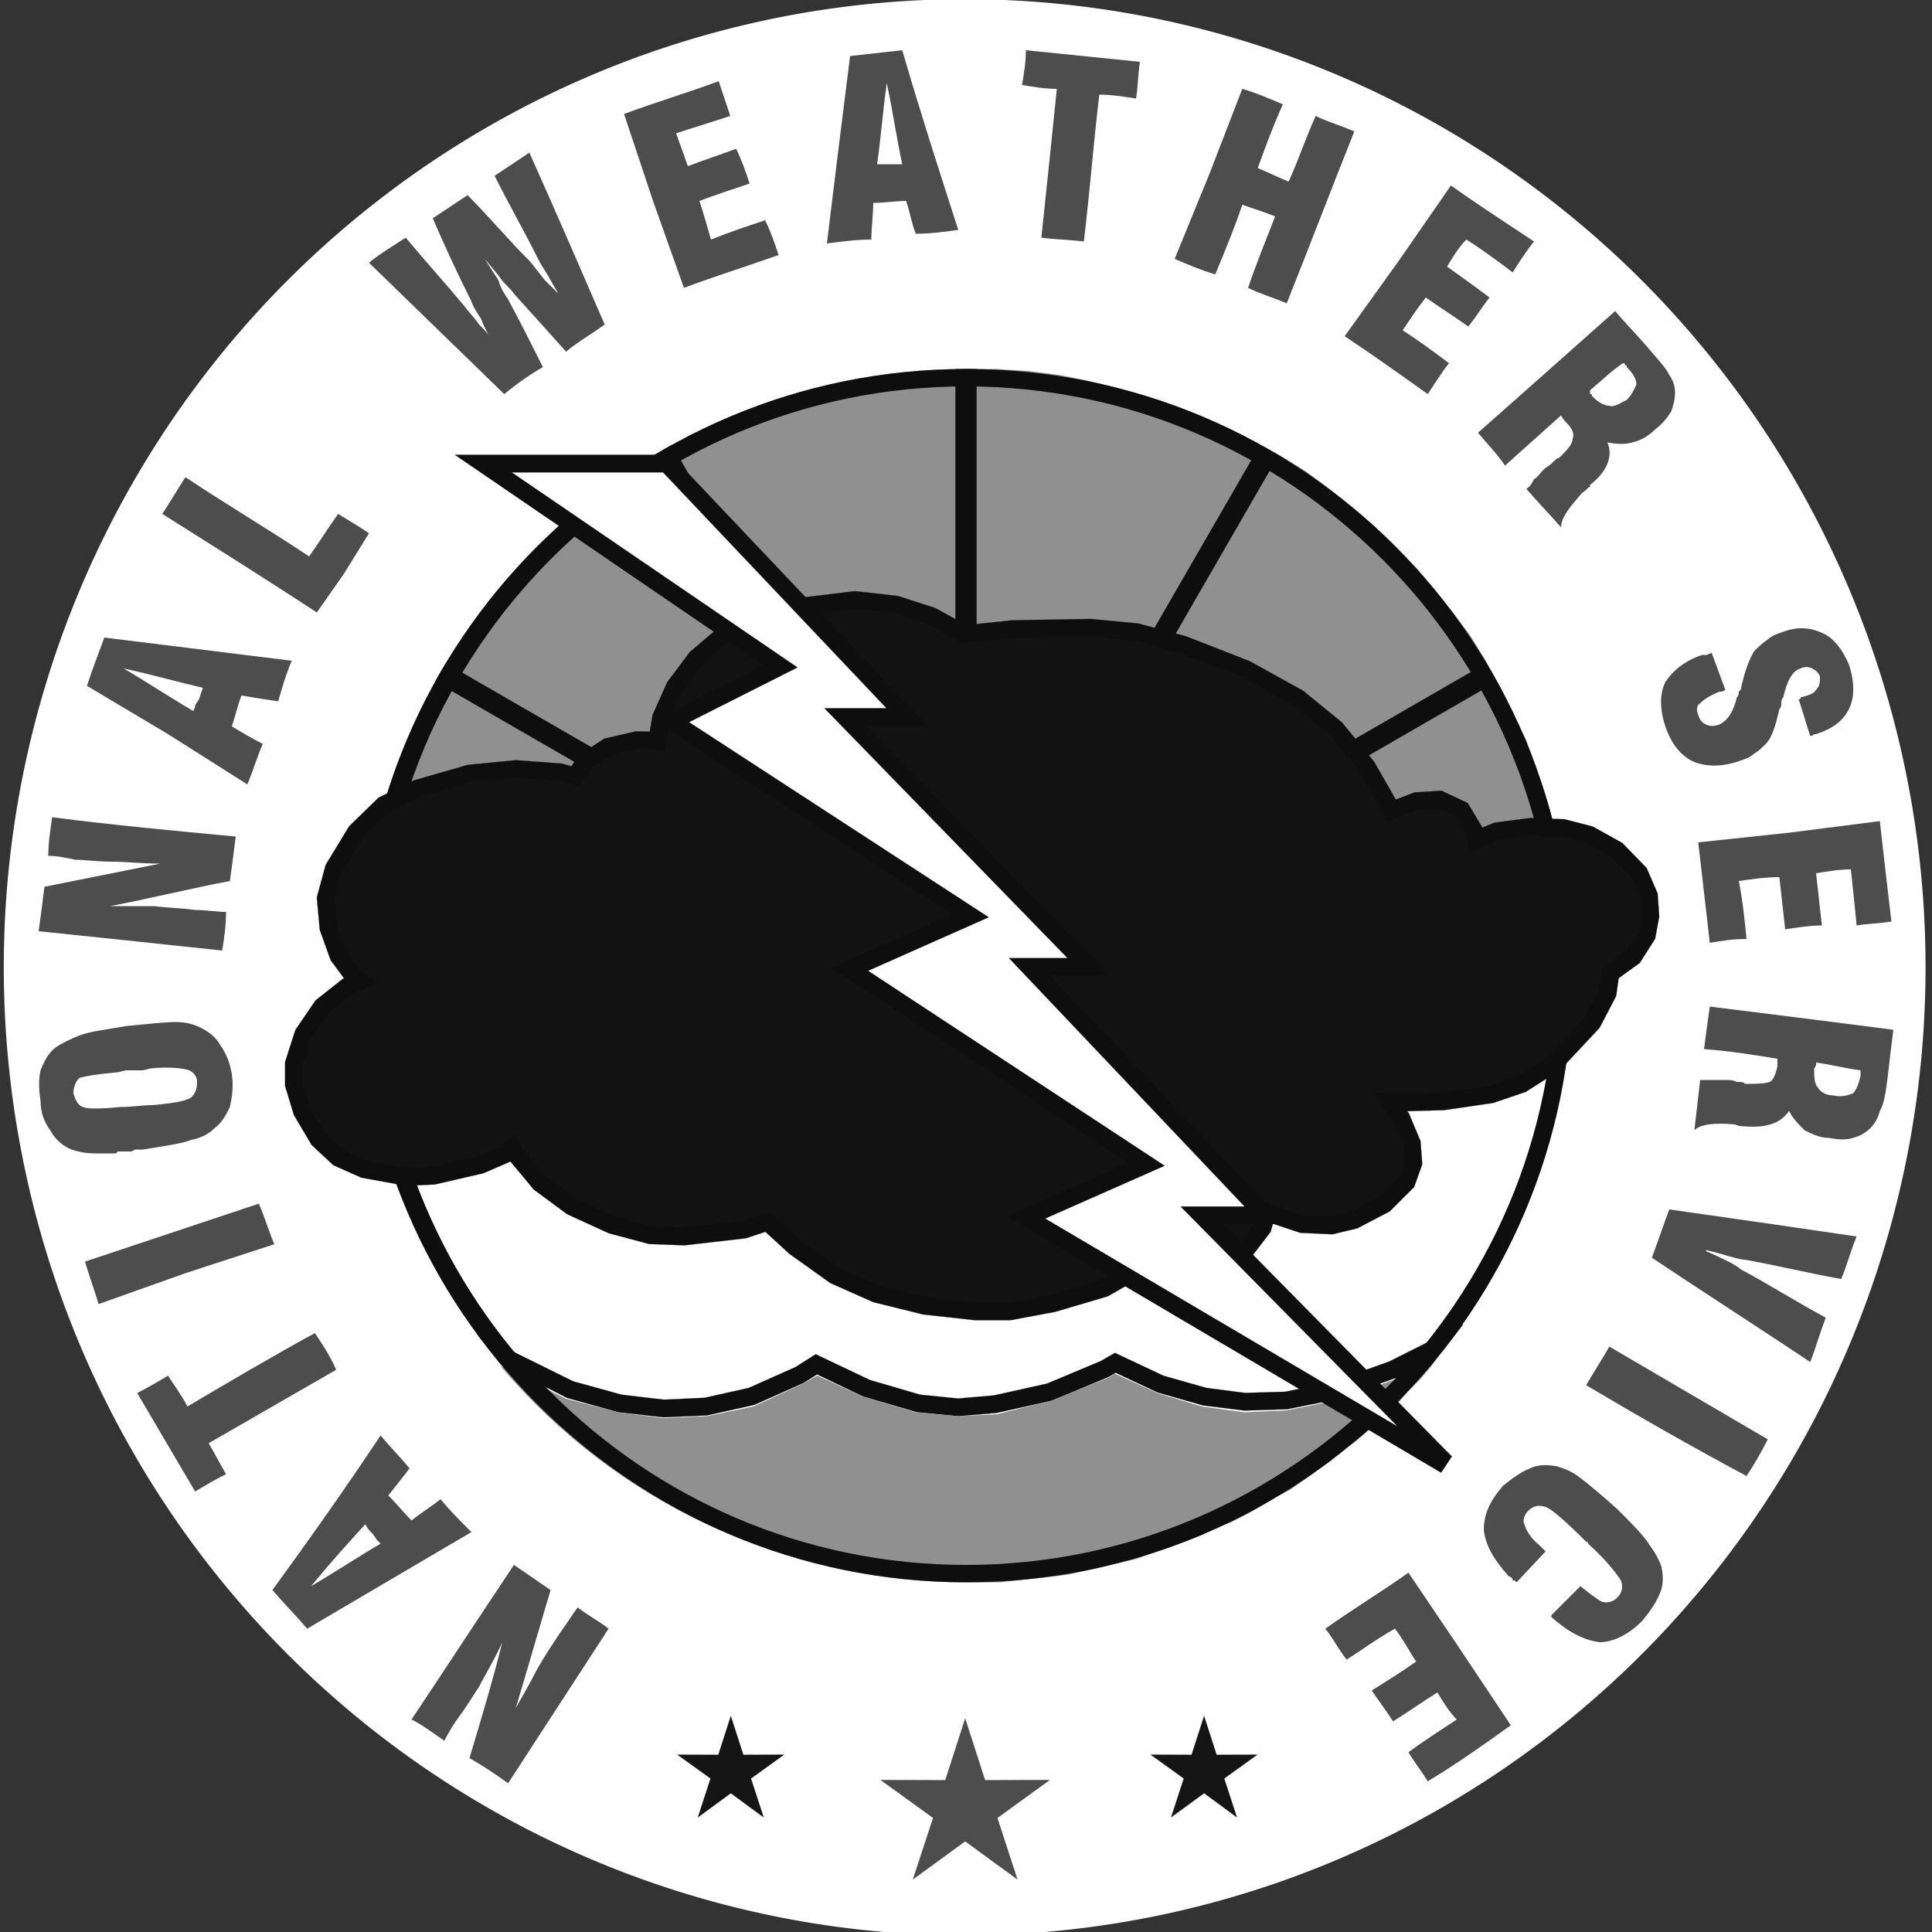 <?xml version="1.0" encoding="UTF-8" standalone="no"?>
<svg xmlns:dc="http://purl.org/dc/elements/1.1/" xmlns:cc="http://web.resource.org/cc/" xmlns:rdf="http://www.w3.org/1999/02/22-rdf-syntax-ns#" xmlns:svg="http://www.w3.org/2000/svg" xmlns="http://www.w3.org/2000/svg" xmlns:sodipodi="http://sodipodi.sourceforge.net/DTD/sodipodi-0.dtd" xmlns:inkscape="http://www.inkscape.org/namespaces/inkscape" width="8in" height="8in" viewBox="0 0 1 1" preserveAspectRatio="none" id="svg2" sodipodi:version="0.32" inkscape:version="0.45.1" sodipodi:docname="nwslogo.svg" inkscape:output_extension="org.inkscape.output.svg.inkscape" inkscape:export-xdpi="90" inkscape:export-ydpi="90">
  <rect x="0" y="0" width="1" height="1" fill="#333333" stroke="none"/>
  <defs id="defs187"/>
  <sodipodi:namedview inkscape:window-height="581" inkscape:window-width="697" inkscape:pageshadow="2" inkscape:pageopacity="0.0" guidetolerance="10.0" gridtolerance="10.0" objecttolerance="10.0" borderopacity="1.0" bordercolor="#666666" pagecolor="#ffffff" id="base" inkscape:zoom="0.525" inkscape:cx="565.23619" inkscape:cy="366.48906" inkscape:window-x="399" inkscape:window-y="22" inkscape:current-layer="svg2" inkscape:showpageshadow="false"/>
  <title id="title4">SVG drawing</title>
  <desc id="desc6">This was produced by version 4.1 of GNU libplot, a free library for exporting 2-D vector graphics.</desc>
  <path sodipodi:type="arc" style="opacity:1;fill:#ffffff;fill-opacity:1;fill-rule:evenodd;stroke:#ffffff;stroke-width:0;stroke-linecap:round;stroke-linejoin:round;stroke-miterlimit:10.433;stroke-dasharray:none;stroke-opacity:1" id="path3203" sodipodi:cx="1.1640211" sodipodi:cy="0.50396824" sodipodi:rx="0.050264549" sodipodi:ry="0.056878306" d="M 1.214 0.504 A 0.05 0.057 0 1 1  1.114,0.504 A 0.05 0.057 0 1 1  1.214 0.504 z" transform="matrix(9.947,0,0,8.791,-11.079,-3.93)"/>
  <path id="path12" style="font-style:normal;font-variant:normal;font-weight:normal;font-stretch:normal;letter-spacing:normal;word-spacing:normal;text-anchor:start;fill:#4d4d4d;fill-opacity:1;stroke:#4d4d4d;stroke-width:0;stroke-linecap:butt;stroke-linejoin:miter;stroke-miterlimit:10.433;stroke-dasharray:none;stroke-dashoffset:0;stroke-opacity:1" d="M 0.315,0.843 L 0.289,0.883 L 0.263,0.923 C 0.256,0.918 0.25,0.914 0.243,0.91 C 0.249,0.89 0.255,0.87 0.26,0.85 C 0.256,0.859 0.251,0.867 0.248,0.873 C 0.244,0.879 0.241,0.884 0.238,0.888 C 0.235,0.892 0.232,0.897 0.23,0.901 C 0.224,0.897 0.219,0.893 0.213,0.89 C 0.231,0.863 0.248,0.837 0.266,0.81 C 0.272,0.814 0.279,0.819 0.285,0.823 C 0.279,0.843 0.273,0.864 0.267,0.884 C 0.271,0.877 0.275,0.87 0.278,0.864 C 0.282,0.857 0.286,0.851 0.29,0.845 C 0.293,0.841 0.296,0.836 0.299,0.832 C 0.304,0.836 0.31,0.839 0.315,0.843 z "/>
  <path id="path14" style="font-style:normal;font-variant:normal;font-weight:normal;font-stretch:normal;letter-spacing:normal;word-spacing:normal;text-anchor:start;fill:none;fill-opacity:1;stroke:#4d4d4d;stroke-width:0;stroke-linecap:butt;stroke-linejoin:miter;stroke-miterlimit:10.433;stroke-dasharray:none;stroke-dashoffset:0;stroke-opacity:1" d="M 0.315,0.843 L 0.289,0.883 L 0.263,0.923 C 0.256,0.918 0.25,0.914 0.243,0.91 C 0.249,0.89 0.255,0.87 0.26,0.85 C 0.256,0.859 0.251,0.867 0.248,0.873 C 0.244,0.879 0.241,0.884 0.238,0.888 C 0.235,0.892 0.232,0.897 0.23,0.901 C 0.224,0.897 0.219,0.893 0.213,0.89 C 0.231,0.863 0.248,0.837 0.266,0.81 C 0.272,0.814 0.279,0.819 0.285,0.823 C 0.279,0.843 0.273,0.864 0.267,0.884 C 0.271,0.877 0.275,0.87 0.278,0.864 C 0.282,0.857 0.286,0.851 0.29,0.845 C 0.293,0.841 0.296,0.836 0.299,0.832 C 0.304,0.836 0.31,0.839 0.315,0.843 z "/>
  <path id="path16" style="font-style:normal;font-variant:normal;font-weight:normal;font-stretch:normal;letter-spacing:normal;word-spacing:normal;text-anchor:start;fill:#4d4d4d;fill-opacity:1;stroke:#4d4d4d;stroke-width:0;stroke-linecap:butt;stroke-linejoin:miter;stroke-miterlimit:10.433;stroke-dasharray:none;stroke-dashoffset:0;stroke-opacity:1" d="M 0.174,0.709 L 0.141,0.728 L 0.108,0.747 C 0.111,0.752 0.114,0.758 0.117,0.763 C 0.111,0.766 0.106,0.769 0.101,0.772 C 0.091,0.755 0.081,0.738 0.071,0.721 C 0.077,0.718 0.082,0.715 0.087,0.712 C 0.09,0.717 0.094,0.722 0.097,0.728 C 0.119,0.715 0.141,0.702 0.163,0.69 C 0.167,0.696 0.171,0.702 0.174,0.709 z "/>
  <path id="path18" style="font-style:normal;font-variant:normal;font-weight:normal;font-stretch:normal;letter-spacing:normal;word-spacing:normal;text-anchor:start;fill:none;fill-opacity:1;stroke:#4d4d4d;stroke-width:0;stroke-linecap:butt;stroke-linejoin:miter;stroke-miterlimit:10.433;stroke-dasharray:none;stroke-dashoffset:0;stroke-opacity:1" d="M 0.174,0.709 L 0.141,0.728 L 0.108,0.747 C 0.111,0.752 0.114,0.758 0.117,0.763 C 0.111,0.766 0.106,0.769 0.101,0.772 C 0.091,0.755 0.081,0.738 0.071,0.721 C 0.077,0.718 0.082,0.715 0.087,0.712 C 0.09,0.717 0.094,0.722 0.097,0.728 C 0.119,0.715 0.141,0.702 0.163,0.69 C 0.167,0.696 0.171,0.702 0.174,0.709 z "/>
  <path id="path20" style="font-style:normal;font-variant:normal;font-weight:normal;font-stretch:normal;letter-spacing:normal;word-spacing:normal;text-anchor:start;fill:#4d4d4d;fill-opacity:1;stroke:#4d4d4d;stroke-width:0;stroke-linecap:butt;stroke-linejoin:miter;stroke-miterlimit:10.433;stroke-dasharray:none;stroke-dashoffset:0;stroke-opacity:1" d="M 0.142,0.644 L 0.096,0.659 L 0.051,0.675 C 0.049,0.668 0.046,0.66 0.044,0.653 C 0.074,0.643 0.104,0.633 0.134,0.623 C 0.137,0.63 0.139,0.637 0.142,0.644 z "/>
  <path id="path22" style="font-style:normal;font-variant:normal;font-weight:normal;font-stretch:normal;letter-spacing:normal;word-spacing:normal;text-anchor:start;fill:none;fill-opacity:1;stroke:#4d4d4d;stroke-width:0;stroke-linecap:butt;stroke-linejoin:miter;stroke-miterlimit:10.433;stroke-dasharray:none;stroke-dashoffset:0;stroke-opacity:1" d="M 0.142,0.644 L 0.096,0.659 L 0.051,0.675 C 0.049,0.668 0.046,0.66 0.044,0.653 C 0.074,0.643 0.104,0.633 0.134,0.623 C 0.137,0.63 0.139,0.637 0.142,0.644 z "/>
  <path id="path24" style="font-style:normal;font-variant:normal;font-weight:normal;font-stretch:normal;letter-spacing:normal;word-spacing:normal;text-anchor:start;fill:#4d4d4d;fill-opacity:1;stroke:#4d4d4d;stroke-width:0;stroke-linecap:butt;stroke-linejoin:miter;stroke-miterlimit:10.433;stroke-dasharray:none;stroke-dashoffset:0;stroke-opacity:1" d="M 0.115,0.492 L 0.068,0.487 L 0.02,0.482 C 0.021,0.475 0.022,0.467 0.023,0.459 C 0.043,0.455 0.063,0.451 0.083,0.447 C 0.073,0.447 0.065,0.446 0.058,0.446 C 0.05,0.446 0.044,0.445 0.039,0.445 C 0.034,0.444 0.03,0.443 0.025,0.443 C 0.025,0.436 0.026,0.43 0.027,0.423 C 0.058,0.427 0.09,0.43 0.122,0.433 C 0.121,0.441 0.12,0.449 0.119,0.456 C 0.098,0.46 0.078,0.465 0.057,0.469 C 0.065,0.469 0.072,0.469 0.08,0.469 C 0.087,0.47 0.094,0.47 0.101,0.471 C 0.107,0.471 0.112,0.472 0.117,0.472 C 0.117,0.479 0.116,0.486 0.115,0.492 z "/>
  <path id="path26" style="font-style:normal;font-variant:normal;font-weight:normal;font-stretch:normal;letter-spacing:normal;word-spacing:normal;text-anchor:start;fill:none;fill-opacity:1;stroke:#4d4d4d;stroke-width:0;stroke-linecap:butt;stroke-linejoin:miter;stroke-miterlimit:10.433;stroke-dasharray:none;stroke-dashoffset:0;stroke-opacity:1" d="M 0.115,0.492 L 0.068,0.487 L 0.02,0.482 C 0.021,0.475 0.022,0.467 0.023,0.459 C 0.043,0.455 0.063,0.451 0.083,0.447 C 0.073,0.447 0.065,0.446 0.058,0.446 C 0.05,0.446 0.044,0.445 0.039,0.445 C 0.034,0.444 0.03,0.443 0.025,0.443 C 0.025,0.436 0.026,0.43 0.027,0.423 C 0.058,0.427 0.09,0.43 0.122,0.433 C 0.121,0.441 0.12,0.449 0.119,0.456 C 0.098,0.46 0.078,0.465 0.057,0.469 C 0.065,0.469 0.072,0.469 0.08,0.469 C 0.087,0.47 0.094,0.47 0.101,0.471 C 0.107,0.471 0.112,0.472 0.117,0.472 C 0.117,0.479 0.116,0.486 0.115,0.492 z "/>
  <path id="path28" style="font-style:normal;font-variant:normal;font-weight:normal;font-stretch:normal;letter-spacing:normal;word-spacing:normal;text-anchor:start;fill:#4d4d4d;fill-opacity:1;stroke:#4d4d4d;stroke-width:0;stroke-linecap:butt;stroke-linejoin:miter;stroke-miterlimit:10.433;stroke-dasharray:none;stroke-dashoffset:0;stroke-opacity:1" d="M 0.191,0.276 L 0.178,0.297 L 0.164,0.317 C 0.138,0.3 0.111,0.283 0.084,0.266 C 0.088,0.26 0.092,0.253 0.096,0.247 C 0.117,0.261 0.139,0.274 0.16,0.288 C 0.165,0.281 0.17,0.273 0.175,0.266 C 0.18,0.269 0.185,0.272 0.191,0.276 z "/>
  <path id="path30" style="font-style:normal;font-variant:normal;font-weight:normal;font-stretch:normal;letter-spacing:normal;word-spacing:normal;text-anchor:start;fill:none;fill-opacity:1;stroke:#4d4d4d;stroke-width:0;stroke-linecap:butt;stroke-linejoin:miter;stroke-miterlimit:10.433;stroke-dasharray:none;stroke-dashoffset:0;stroke-opacity:1" d="M 0.191,0.276 L 0.178,0.297 L 0.164,0.317 C 0.138,0.3 0.111,0.283 0.084,0.266 C 0.088,0.26 0.092,0.253 0.096,0.247 C 0.117,0.261 0.139,0.274 0.16,0.288 C 0.165,0.281 0.17,0.273 0.175,0.266 C 0.18,0.269 0.185,0.272 0.191,0.276 z "/>
  <path id="path32" style="font-style:normal;font-variant:normal;font-weight:normal;font-stretch:normal;letter-spacing:normal;word-spacing:normal;text-anchor:start;fill:#4d4d4d;fill-opacity:1;stroke:#4d4d4d;stroke-width:0;stroke-linecap:butt;stroke-linejoin:miter;stroke-miterlimit:10.433;stroke-dasharray:none;stroke-dashoffset:0;stroke-opacity:1" d="M 0.261,0.204 L 0.226,0.17 L 0.191,0.136 C 0.197,0.131 0.204,0.127 0.21,0.123 C 0.22,0.135 0.23,0.146 0.24,0.158 C 0.243,0.162 0.246,0.165 0.248,0.168 C 0.251,0.171 0.253,0.173 0.254,0.175 C 0.252,0.172 0.25,0.168 0.249,0.165 C 0.247,0.162 0.245,0.159 0.244,0.156 C 0.237,0.142 0.23,0.127 0.224,0.113 C 0.23,0.109 0.236,0.105 0.242,0.101 C 0.253,0.112 0.263,0.124 0.274,0.135 C 0.275,0.136 0.278,0.14 0.282,0.145 C 0.285,0.148 0.287,0.15 0.289,0.152 C 0.286,0.147 0.284,0.143 0.282,0.14 C 0.28,0.137 0.279,0.135 0.278,0.133 C 0.271,0.119 0.263,0.105 0.256,0.091 C 0.262,0.087 0.268,0.083 0.274,0.079 C 0.287,0.108 0.3,0.138 0.313,0.168 C 0.306,0.173 0.299,0.177 0.293,0.182 C 0.284,0.172 0.275,0.162 0.266,0.152 C 0.264,0.149 0.261,0.147 0.259,0.144 C 0.257,0.141 0.254,0.138 0.251,0.134 C 0.254,0.139 0.256,0.142 0.258,0.145 C 0.259,0.149 0.261,0.152 0.263,0.155 C 0.269,0.166 0.275,0.178 0.281,0.19 C 0.274,0.194 0.267,0.199 0.261,0.204 z "/>
  <path id="path34" style="font-style:normal;font-variant:normal;font-weight:normal;font-stretch:normal;letter-spacing:normal;word-spacing:normal;text-anchor:start;fill:none;fill-opacity:1;stroke:#4d4d4d;stroke-width:0;stroke-linecap:butt;stroke-linejoin:miter;stroke-miterlimit:10.433;stroke-dasharray:none;stroke-dashoffset:0;stroke-opacity:1" d="M 0.261,0.204 L 0.226,0.17 L 0.191,0.136 C 0.197,0.131 0.204,0.127 0.21,0.123 C 0.22,0.135 0.23,0.146 0.24,0.158 C 0.243,0.162 0.246,0.165 0.248,0.168 C 0.251,0.171 0.253,0.173 0.254,0.175 C 0.252,0.172 0.25,0.168 0.249,0.165 C 0.247,0.162 0.245,0.159 0.244,0.156 C 0.237,0.142 0.23,0.127 0.224,0.113 C 0.23,0.109 0.236,0.105 0.242,0.101 C 0.253,0.112 0.263,0.124 0.274,0.135 C 0.275,0.136 0.278,0.14 0.282,0.145 C 0.285,0.148 0.287,0.15 0.289,0.152 C 0.286,0.147 0.284,0.143 0.282,0.14 C 0.28,0.137 0.279,0.135 0.278,0.133 C 0.271,0.119 0.263,0.105 0.256,0.091 C 0.262,0.087 0.268,0.083 0.274,0.079 C 0.287,0.108 0.3,0.138 0.313,0.168 C 0.306,0.173 0.299,0.177 0.293,0.182 C 0.284,0.172 0.275,0.162 0.266,0.152 C 0.264,0.149 0.261,0.147 0.259,0.144 C 0.257,0.141 0.254,0.138 0.251,0.134 C 0.254,0.139 0.256,0.142 0.258,0.145 C 0.259,0.149 0.261,0.152 0.263,0.155 C 0.269,0.166 0.275,0.178 0.281,0.19 C 0.274,0.194 0.267,0.199 0.261,0.204 z "/>
  <path id="path36" style="font-style:normal;font-variant:normal;font-weight:normal;font-stretch:normal;letter-spacing:normal;word-spacing:normal;text-anchor:start;fill:#4d4d4d;fill-opacity:1;stroke:#4d4d4d;stroke-width:0;stroke-linecap:butt;stroke-linejoin:miter;stroke-miterlimit:10.433;stroke-dasharray:none;stroke-dashoffset:0;stroke-opacity:1" d="M 0.354,0.149 L 0.338,0.104 L 0.323,0.059 C 0.339,0.053 0.356,0.048 0.372,0.042 C 0.374,0.048 0.376,0.054 0.378,0.06 C 0.369,0.063 0.359,0.066 0.35,0.069 C 0.352,0.075 0.354,0.08 0.356,0.086 C 0.364,0.083 0.373,0.08 0.381,0.077 C 0.384,0.083 0.386,0.089 0.388,0.095 C 0.379,0.098 0.37,0.101 0.362,0.104 C 0.364,0.11 0.366,0.117 0.368,0.124 C 0.378,0.12 0.387,0.117 0.396,0.114 C 0.399,0.12 0.401,0.126 0.403,0.132 C 0.386,0.138 0.37,0.143 0.354,0.149 z "/>
  <path id="path38" style="font-style:normal;font-variant:normal;font-weight:normal;font-stretch:normal;letter-spacing:normal;word-spacing:normal;text-anchor:start;fill:none;fill-opacity:1;stroke:#4d4d4d;stroke-width:0;stroke-linecap:butt;stroke-linejoin:miter;stroke-miterlimit:10.433;stroke-dasharray:none;stroke-dashoffset:0;stroke-opacity:1" d="M 0.354,0.149 L 0.338,0.104 L 0.323,0.059 C 0.339,0.053 0.356,0.048 0.372,0.042 C 0.374,0.048 0.376,0.054 0.378,0.06 C 0.369,0.063 0.359,0.066 0.35,0.069 C 0.352,0.075 0.354,0.08 0.356,0.086 C 0.364,0.083 0.373,0.08 0.381,0.077 C 0.384,0.083 0.386,0.089 0.388,0.095 C 0.379,0.098 0.37,0.101 0.362,0.104 C 0.364,0.11 0.366,0.117 0.368,0.124 C 0.378,0.12 0.387,0.117 0.396,0.114 C 0.399,0.12 0.401,0.126 0.403,0.132 C 0.386,0.138 0.37,0.143 0.354,0.149 z "/>
  <path id="path40" style="font-style:normal;font-variant:normal;font-weight:normal;font-stretch:normal;letter-spacing:normal;word-spacing:normal;text-anchor:start;fill:#4d4d4d;fill-opacity:1;stroke:#4d4d4d;stroke-width:0;stroke-linecap:butt;stroke-linejoin:miter;stroke-miterlimit:10.433;stroke-dasharray:none;stroke-dashoffset:0;stroke-opacity:1" d="M 0.539,0.123 L 0.543,0.085 L 0.547,0.046 C 0.541,0.046 0.535,0.045 0.529,0.044 C 0.53,0.038 0.531,0.032 0.531,0.026 C 0.551,0.028 0.57,0.03 0.59,0.032 C 0.589,0.039 0.589,0.045 0.588,0.051 C 0.582,0.05 0.575,0.049 0.569,0.049 C 0.566,0.074 0.564,0.1 0.561,0.125 C 0.553,0.124 0.546,0.124 0.539,0.123 z "/>
  <path id="path42" style="font-style:normal;font-variant:normal;font-weight:normal;font-stretch:normal;letter-spacing:normal;word-spacing:normal;text-anchor:start;fill:none;fill-opacity:1;stroke:#4d4d4d;stroke-width:0;stroke-linecap:butt;stroke-linejoin:miter;stroke-miterlimit:10.433;stroke-dasharray:none;stroke-dashoffset:0;stroke-opacity:1" d="M 0.539,0.123 L 0.543,0.085 L 0.547,0.046 C 0.541,0.046 0.535,0.045 0.529,0.044 C 0.53,0.038 0.531,0.032 0.531,0.026 C 0.551,0.028 0.57,0.03 0.59,0.032 C 0.589,0.039 0.589,0.045 0.588,0.051 C 0.582,0.05 0.575,0.049 0.569,0.049 C 0.566,0.074 0.564,0.1 0.561,0.125 C 0.553,0.124 0.546,0.124 0.539,0.123 z "/>
  <path id="path44" style="font-style:normal;font-variant:normal;font-weight:normal;font-stretch:normal;letter-spacing:normal;word-spacing:normal;text-anchor:start;fill:#4d4d4d;fill-opacity:1;stroke:#4d4d4d;stroke-width:0;stroke-linecap:butt;stroke-linejoin:miter;stroke-miterlimit:10.433;stroke-dasharray:none;stroke-dashoffset:0;stroke-opacity:1" d="M 0.608,0.134 L 0.626,0.09 L 0.643,0.046 C 0.65,0.048 0.657,0.051 0.664,0.054 C 0.659,0.065 0.655,0.076 0.651,0.087 C 0.656,0.089 0.662,0.092 0.667,0.094 C 0.672,0.083 0.676,0.071 0.681,0.06 C 0.687,0.063 0.694,0.065 0.701,0.068 C 0.689,0.098 0.678,0.127 0.666,0.157 C 0.659,0.154 0.652,0.152 0.646,0.149 C 0.65,0.137 0.655,0.125 0.66,0.112 C 0.655,0.11 0.649,0.108 0.643,0.106 C 0.639,0.118 0.634,0.13 0.629,0.142 C 0.622,0.14 0.615,0.137 0.608,0.134 z "/>
  <path id="path46" style="font-style:normal;font-variant:normal;font-weight:normal;font-stretch:normal;letter-spacing:normal;word-spacing:normal;text-anchor:start;fill:none;fill-opacity:1;stroke:#4d4d4d;stroke-width:0;stroke-linecap:butt;stroke-linejoin:miter;stroke-miterlimit:10.433;stroke-dasharray:none;stroke-dashoffset:0;stroke-opacity:1" d="M 0.608,0.134 L 0.626,0.09 L 0.643,0.046 C 0.65,0.048 0.657,0.051 0.664,0.054 C 0.659,0.065 0.655,0.076 0.651,0.087 C 0.656,0.089 0.662,0.092 0.667,0.094 C 0.672,0.083 0.676,0.071 0.681,0.06 C 0.687,0.063 0.694,0.065 0.701,0.068 C 0.689,0.098 0.678,0.127 0.666,0.157 C 0.659,0.154 0.652,0.152 0.646,0.149 C 0.65,0.137 0.655,0.125 0.66,0.112 C 0.655,0.11 0.649,0.108 0.643,0.106 C 0.639,0.118 0.634,0.13 0.629,0.142 C 0.622,0.14 0.615,0.137 0.608,0.134 z "/>
  <path id="path48" style="font-style:normal;font-variant:normal;font-weight:normal;font-stretch:normal;letter-spacing:normal;word-spacing:normal;text-anchor:start;fill:#4d4d4d;fill-opacity:1;stroke:#4d4d4d;stroke-width:0;stroke-linecap:butt;stroke-linejoin:miter;stroke-miterlimit:10.433;stroke-dasharray:none;stroke-dashoffset:0;stroke-opacity:1" d="M 0.696,0.174 L 0.724,0.135 L 0.751,0.096 C 0.765,0.106 0.779,0.115 0.794,0.125 C 0.79,0.13 0.786,0.136 0.783,0.141 C 0.775,0.135 0.767,0.129 0.759,0.124 C 0.755,0.128 0.752,0.133 0.749,0.138 C 0.756,0.143 0.763,0.148 0.771,0.154 C 0.767,0.159 0.764,0.164 0.76,0.169 C 0.753,0.164 0.745,0.159 0.738,0.154 C 0.734,0.159 0.73,0.165 0.726,0.171 C 0.734,0.176 0.742,0.182 0.75,0.188 C 0.746,0.193 0.743,0.198 0.739,0.204 C 0.725,0.194 0.711,0.184 0.696,0.174 z "/>
  <path id="path50" style="font-style:normal;font-variant:normal;font-weight:normal;font-stretch:normal;letter-spacing:normal;word-spacing:normal;text-anchor:start;fill:none;fill-opacity:1;stroke:#4d4d4d;stroke-width:0;stroke-linecap:butt;stroke-linejoin:miter;stroke-miterlimit:10.433;stroke-dasharray:none;stroke-dashoffset:0;stroke-opacity:1" d="M 0.696,0.174 L 0.724,0.135 L 0.751,0.096 C 0.765,0.106 0.779,0.115 0.794,0.125 C 0.79,0.13 0.786,0.136 0.783,0.141 C 0.775,0.135 0.767,0.129 0.759,0.124 C 0.755,0.128 0.752,0.133 0.749,0.138 C 0.756,0.143 0.763,0.148 0.771,0.154 C 0.767,0.159 0.764,0.164 0.76,0.169 C 0.753,0.164 0.745,0.159 0.738,0.154 C 0.734,0.159 0.73,0.165 0.726,0.171 C 0.734,0.176 0.742,0.182 0.75,0.188 C 0.746,0.193 0.743,0.198 0.739,0.204 C 0.725,0.194 0.711,0.184 0.696,0.174 z "/>
  <path id="path52" style="font-style:normal;font-variant:normal;font-weight:normal;font-stretch:normal;letter-spacing:normal;word-spacing:normal;text-anchor:start;fill:#4d4d4d;fill-opacity:1;stroke:#4d4d4d;stroke-width:0;stroke-linecap:butt;stroke-linejoin:miter;stroke-miterlimit:10.433;stroke-dasharray:none;stroke-dashoffset:0;stroke-opacity:1" d="M 0.886,0.338 L 0.893,0.357 C 0.892,0.358 0.891,0.358 0.89,0.358 C 0.885,0.36 0.882,0.362 0.88,0.364 C 0.878,0.365 0.878,0.368 0.879,0.37 C 0.88,0.373 0.881,0.374 0.883,0.375 C 0.885,0.376 0.887,0.376 0.89,0.375 C 0.894,0.373 0.897,0.369 0.899,0.361 C 0.9,0.36 0.9,0.359 0.9,0.358 C 0.9,0.358 0.9,0.358 0.901,0.357 C 0.903,0.347 0.906,0.34 0.908,0.337 C 0.91,0.335 0.912,0.333 0.915,0.331 C 0.917,0.329 0.92,0.328 0.923,0.327 C 0.931,0.324 0.938,0.325 0.944,0.328 C 0.95,0.331 0.954,0.337 0.957,0.344 C 0.96,0.353 0.96,0.361 0.957,0.367 C 0.954,0.373 0.949,0.377 0.94,0.38 C 0.94,0.38 0.939,0.38 0.939,0.38 C 0.938,0.381 0.937,0.381 0.937,0.381 C 0.935,0.375 0.933,0.368 0.931,0.362 C 0.931,0.362 0.932,0.362 0.932,0.361 C 0.936,0.36 0.939,0.359 0.94,0.357 C 0.942,0.355 0.942,0.353 0.942,0.35 C 0.941,0.348 0.94,0.347 0.938,0.346 C 0.936,0.345 0.934,0.345 0.932,0.346 C 0.928,0.347 0.925,0.352 0.923,0.361 C 0.922,0.362 0.922,0.363 0.922,0.364 C 0.922,0.365 0.922,0.366 0.921,0.367 C 0.919,0.376 0.917,0.382 0.914,0.385 L 0.914,0.385 C 0.912,0.387 0.91,0.389 0.908,0.39 C 0.906,0.392 0.903,0.393 0.9,0.394 C 0.891,0.397 0.883,0.397 0.876,0.394 C 0.87,0.391 0.865,0.385 0.862,0.376 C 0.859,0.367 0.859,0.359 0.862,0.353 C 0.866,0.347 0.872,0.342 0.881,0.339 C 0.882,0.339 0.882,0.339 0.883,0.339 C 0.884,0.339 0.885,0.338 0.886,0.338 L 0.886,0.338 z "/>
  <path id="path54" style="font-style:normal;font-variant:normal;font-weight:normal;font-stretch:normal;letter-spacing:normal;word-spacing:normal;text-anchor:start;fill:none;fill-opacity:1;stroke:#4d4d4d;stroke-width:0;stroke-linecap:butt;stroke-linejoin:miter;stroke-miterlimit:10.433;stroke-dasharray:none;stroke-dashoffset:0;stroke-opacity:1" d="M 0.886,0.338 L 0.893,0.357 C 0.892,0.358 0.891,0.358 0.89,0.358 C 0.885,0.36 0.882,0.362 0.88,0.364 C 0.878,0.365 0.878,0.368 0.879,0.37 C 0.88,0.373 0.881,0.374 0.883,0.375 C 0.885,0.376 0.887,0.376 0.89,0.375 C 0.894,0.373 0.897,0.369 0.899,0.361 C 0.9,0.36 0.9,0.359 0.9,0.358 C 0.9,0.358 0.9,0.358 0.901,0.357 C 0.903,0.347 0.906,0.34 0.908,0.337 C 0.91,0.335 0.912,0.333 0.915,0.331 C 0.917,0.329 0.92,0.328 0.923,0.327 C 0.931,0.324 0.938,0.325 0.944,0.328 C 0.95,0.331 0.954,0.337 0.957,0.344 C 0.96,0.353 0.96,0.361 0.957,0.367 C 0.954,0.373 0.949,0.377 0.94,0.38 C 0.94,0.38 0.939,0.38 0.939,0.38 C 0.938,0.381 0.937,0.381 0.937,0.381 C 0.935,0.375 0.933,0.368 0.931,0.362 C 0.931,0.362 0.932,0.362 0.932,0.361 C 0.936,0.36 0.939,0.359 0.94,0.357 C 0.942,0.355 0.942,0.353 0.942,0.35 C 0.941,0.348 0.94,0.347 0.938,0.346 C 0.936,0.345 0.934,0.345 0.932,0.346 C 0.928,0.347 0.925,0.352 0.923,0.361 C 0.922,0.362 0.922,0.363 0.922,0.364 C 0.922,0.365 0.922,0.366 0.921,0.367 C 0.919,0.376 0.917,0.382 0.914,0.385 L 0.914,0.385 C 0.912,0.387 0.91,0.389 0.908,0.39 C 0.906,0.392 0.903,0.393 0.9,0.394 C 0.891,0.397 0.883,0.397 0.876,0.394 C 0.87,0.391 0.865,0.385 0.862,0.376 C 0.859,0.367 0.859,0.359 0.862,0.353 C 0.866,0.347 0.872,0.342 0.881,0.339 C 0.882,0.339 0.882,0.339 0.883,0.339 C 0.884,0.339 0.885,0.338 0.886,0.338 L 0.886,0.338 z "/>
  <path id="path56" style="font-style:normal;font-variant:normal;font-weight:normal;font-stretch:normal;letter-spacing:normal;word-spacing:normal;text-anchor:start;fill:#4d4d4d;fill-opacity:1;stroke:#4d4d4d;stroke-width:0;stroke-linecap:butt;stroke-linejoin:miter;stroke-miterlimit:10.433;stroke-dasharray:none;stroke-dashoffset:0;stroke-opacity:1" d="M 0.879,0.436 L 0.926,0.431 L 0.973,0.425 C 0.975,0.443 0.977,0.46 0.979,0.477 C 0.973,0.478 0.967,0.478 0.961,0.479 C 0.96,0.469 0.959,0.459 0.958,0.45 C 0.952,0.45 0.946,0.451 0.94,0.452 C 0.941,0.461 0.942,0.47 0.943,0.479 C 0.937,0.479 0.931,0.48 0.924,0.481 C 0.923,0.472 0.922,0.463 0.921,0.454 C 0.914,0.454 0.907,0.455 0.9,0.456 C 0.902,0.466 0.903,0.476 0.904,0.486 C 0.897,0.486 0.891,0.487 0.885,0.488 C 0.883,0.471 0.881,0.453 0.879,0.436 z "/>
  <path id="path58" style="font-style:normal;font-variant:normal;font-weight:normal;font-stretch:normal;letter-spacing:normal;word-spacing:normal;text-anchor:start;fill:none;fill-opacity:1;stroke:#4d4d4d;stroke-width:0;stroke-linecap:butt;stroke-linejoin:miter;stroke-miterlimit:10.433;stroke-dasharray:none;stroke-dashoffset:0;stroke-opacity:1" d="M 0.879,0.436 L 0.926,0.431 L 0.973,0.425 C 0.975,0.443 0.977,0.46 0.979,0.477 C 0.973,0.478 0.967,0.478 0.961,0.479 C 0.96,0.469 0.959,0.459 0.958,0.45 C 0.952,0.45 0.946,0.451 0.94,0.452 C 0.941,0.461 0.942,0.47 0.943,0.479 C 0.937,0.479 0.931,0.48 0.924,0.481 C 0.923,0.472 0.922,0.463 0.921,0.454 C 0.914,0.454 0.907,0.455 0.9,0.456 C 0.902,0.466 0.903,0.476 0.904,0.486 C 0.897,0.486 0.891,0.487 0.885,0.488 C 0.883,0.471 0.881,0.453 0.879,0.436 z "/>
  <path id="path60" style="font-style:normal;font-variant:normal;font-weight:normal;font-stretch:normal;letter-spacing:normal;word-spacing:normal;text-anchor:start;fill:#4d4d4d;fill-opacity:1;stroke:#4d4d4d;stroke-width:0;stroke-linecap:butt;stroke-linejoin:miter;stroke-miterlimit:10.433;stroke-dasharray:none;stroke-dashoffset:0;stroke-opacity:1" d="M 0.864,0.626 L 0.913,0.633 L 0.961,0.64 C 0.958,0.647 0.956,0.655 0.953,0.662 C 0.936,0.659 0.92,0.655 0.903,0.652 C 0.901,0.652 0.898,0.651 0.894,0.65 C 0.891,0.649 0.887,0.648 0.883,0.647 C 0.883,0.647 0.883,0.648 0.884,0.648 C 0.893,0.652 0.899,0.655 0.901,0.657 C 0.916,0.665 0.93,0.674 0.945,0.682 C 0.942,0.69 0.94,0.697 0.937,0.705 C 0.91,0.687 0.882,0.669 0.855,0.651 C 0.858,0.643 0.861,0.634 0.864,0.626 z "/>
  <path id="path62" style="font-style:normal;font-variant:normal;font-weight:normal;font-stretch:normal;letter-spacing:normal;word-spacing:normal;text-anchor:start;fill:none;fill-opacity:1;stroke:#4d4d4d;stroke-width:0;stroke-linecap:butt;stroke-linejoin:miter;stroke-miterlimit:10.433;stroke-dasharray:none;stroke-dashoffset:0;stroke-opacity:1" d="M 0.864,0.626 L 0.913,0.633 L 0.961,0.64 C 0.958,0.647 0.956,0.655 0.953,0.662 C 0.936,0.659 0.92,0.655 0.903,0.652 C 0.901,0.652 0.898,0.651 0.894,0.65 C 0.891,0.649 0.887,0.648 0.883,0.647 C 0.883,0.647 0.883,0.648 0.884,0.648 C 0.893,0.652 0.899,0.655 0.901,0.657 C 0.916,0.665 0.93,0.674 0.945,0.682 C 0.942,0.69 0.94,0.697 0.937,0.705 C 0.91,0.687 0.882,0.669 0.855,0.651 C 0.858,0.643 0.861,0.634 0.864,0.626 z "/>
  <path id="path64" style="font-style:normal;font-variant:normal;font-weight:normal;font-stretch:normal;letter-spacing:normal;word-spacing:normal;text-anchor:start;fill:#4d4d4d;fill-opacity:1;stroke:#4d4d4d;stroke-width:0;stroke-linecap:butt;stroke-linejoin:miter;stroke-miterlimit:10.433;stroke-dasharray:none;stroke-dashoffset:0;stroke-opacity:1" d="M 0.833,0.697 L 0.874,0.721 L 0.915,0.745 C 0.912,0.751 0.908,0.758 0.904,0.764 C 0.876,0.749 0.848,0.733 0.821,0.717 C 0.825,0.71 0.829,0.704 0.833,0.697 z "/>
  <path id="path66" style="font-style:normal;font-variant:normal;font-weight:normal;font-stretch:normal;letter-spacing:normal;word-spacing:normal;text-anchor:start;fill:none;fill-opacity:1;stroke:#4d4d4d;stroke-width:0;stroke-linecap:butt;stroke-linejoin:miter;stroke-miterlimit:10.433;stroke-dasharray:none;stroke-dashoffset:0;stroke-opacity:1" d="M 0.833,0.697 L 0.874,0.721 L 0.915,0.745 C 0.912,0.751 0.908,0.758 0.904,0.764 C 0.876,0.749 0.848,0.733 0.821,0.717 C 0.825,0.71 0.829,0.704 0.833,0.697 z "/>
  <path id="path68" style="font-style:normal;font-variant:normal;font-weight:normal;font-stretch:normal;letter-spacing:normal;word-spacing:normal;text-anchor:start;fill:#4d4d4d;fill-opacity:1;stroke:#4d4d4d;stroke-width:0;stroke-linecap:butt;stroke-linejoin:miter;stroke-miterlimit:10.433;stroke-dasharray:none;stroke-dashoffset:0;stroke-opacity:1" d="M 0.8,0.803 L 0.785,0.819 C 0.784,0.818 0.784,0.818 0.783,0.818 C 0.783,0.817 0.782,0.816 0.781,0.816 C 0.773,0.807 0.769,0.8 0.768,0.792 C 0.768,0.784 0.771,0.777 0.778,0.769 C 0.783,0.765 0.787,0.762 0.792,0.76 C 0.796,0.758 0.801,0.758 0.806,0.759 C 0.809,0.76 0.813,0.761 0.818,0.765 C 0.822,0.768 0.828,0.773 0.837,0.781 C 0.845,0.789 0.851,0.795 0.854,0.8 C 0.857,0.804 0.859,0.808 0.86,0.811 C 0.861,0.816 0.861,0.821 0.859,0.825 C 0.857,0.83 0.854,0.834 0.85,0.839 C 0.843,0.846 0.835,0.85 0.828,0.85 C 0.82,0.849 0.812,0.845 0.803,0.837 C 0.803,0.837 0.803,0.837 0.803,0.836 C 0.808,0.831 0.813,0.826 0.818,0.821 C 0.823,0.825 0.827,0.828 0.829,0.829 C 0.832,0.83 0.835,0.829 0.837,0.827 C 0.84,0.824 0.84,0.821 0.839,0.818 C 0.837,0.815 0.832,0.808 0.822,0.799 C 0.822,0.798 0.821,0.798 0.821,0.798 C 0.81,0.787 0.803,0.781 0.8,0.78 C 0.797,0.779 0.794,0.779 0.791,0.782 C 0.789,0.784 0.788,0.787 0.789,0.789 C 0.79,0.792 0.792,0.796 0.797,0.8 C 0.798,0.801 0.799,0.802 0.8,0.803 z "/>
  <path id="path70" style="font-style:normal;font-variant:normal;font-weight:normal;font-stretch:normal;letter-spacing:normal;word-spacing:normal;text-anchor:start;fill:none;fill-opacity:1;stroke:#4d4d4d;stroke-width:0;stroke-linecap:butt;stroke-linejoin:miter;stroke-miterlimit:10.433;stroke-dasharray:none;stroke-dashoffset:0;stroke-opacity:1" d="M 0.8,0.803 L 0.785,0.819 C 0.784,0.818 0.784,0.818 0.783,0.818 C 0.783,0.817 0.782,0.816 0.781,0.816 C 0.773,0.807 0.769,0.8 0.768,0.792 C 0.768,0.784 0.771,0.777 0.778,0.769 C 0.783,0.765 0.787,0.762 0.792,0.76 C 0.796,0.758 0.801,0.758 0.806,0.759 C 0.809,0.76 0.813,0.761 0.818,0.765 C 0.822,0.768 0.828,0.773 0.837,0.781 C 0.845,0.789 0.851,0.795 0.854,0.8 C 0.857,0.804 0.859,0.808 0.86,0.811 C 0.861,0.816 0.861,0.821 0.859,0.825 C 0.857,0.83 0.854,0.834 0.85,0.839 C 0.843,0.846 0.835,0.85 0.828,0.85 C 0.82,0.849 0.812,0.845 0.803,0.837 C 0.803,0.837 0.803,0.837 0.803,0.836 C 0.808,0.831 0.813,0.826 0.818,0.821 C 0.823,0.825 0.827,0.828 0.829,0.829 C 0.832,0.83 0.835,0.829 0.837,0.827 C 0.84,0.824 0.84,0.821 0.839,0.818 C 0.837,0.815 0.832,0.808 0.822,0.799 C 0.822,0.798 0.821,0.798 0.821,0.798 C 0.81,0.787 0.803,0.781 0.8,0.78 C 0.797,0.779 0.794,0.779 0.791,0.782 C 0.789,0.784 0.788,0.787 0.789,0.789 C 0.79,0.792 0.792,0.796 0.797,0.8 C 0.798,0.801 0.799,0.802 0.8,0.803 z "/>
  <path id="path72" style="font-style:normal;font-variant:normal;font-weight:normal;font-stretch:normal;letter-spacing:normal;word-spacing:normal;text-anchor:start;fill:#4d4d4d;fill-opacity:1;stroke:#4d4d4d;stroke-width:0;stroke-linecap:butt;stroke-linejoin:miter;stroke-miterlimit:10.433;stroke-dasharray:none;stroke-dashoffset:0;stroke-opacity:1" d="M 0.729,0.814 L 0.756,0.854 L 0.782,0.893 C 0.768,0.903 0.754,0.913 0.739,0.922 C 0.736,0.917 0.732,0.912 0.729,0.907 C 0.737,0.901 0.745,0.896 0.754,0.89 C 0.75,0.886 0.747,0.881 0.744,0.876 C 0.736,0.881 0.729,0.886 0.721,0.891 C 0.718,0.886 0.714,0.881 0.71,0.875 C 0.718,0.87 0.726,0.865 0.733,0.86 C 0.729,0.854 0.726,0.848 0.722,0.843 C 0.713,0.848 0.705,0.854 0.697,0.859 C 0.693,0.854 0.69,0.848 0.686,0.843 C 0.7,0.833 0.715,0.824 0.729,0.814 z "/>
  <path id="path74" style="font-style:normal;font-variant:normal;font-weight:normal;font-stretch:normal;letter-spacing:normal;word-spacing:normal;text-anchor:start;fill:none;fill-opacity:1;stroke:#4d4d4d;stroke-width:0;stroke-linecap:butt;stroke-linejoin:miter;stroke-miterlimit:10.433;stroke-dasharray:none;stroke-dashoffset:0;stroke-opacity:1" d="M 0.729,0.814 L 0.756,0.854 L 0.782,0.893 C 0.768,0.903 0.754,0.913 0.739,0.922 C 0.736,0.917 0.732,0.912 0.729,0.907 C 0.737,0.901 0.745,0.896 0.754,0.89 C 0.75,0.886 0.747,0.881 0.744,0.876 C 0.736,0.881 0.729,0.886 0.721,0.891 C 0.718,0.886 0.714,0.881 0.71,0.875 C 0.718,0.87 0.726,0.865 0.733,0.86 C 0.729,0.854 0.726,0.848 0.722,0.843 C 0.713,0.848 0.705,0.854 0.697,0.859 C 0.693,0.854 0.69,0.848 0.686,0.843 C 0.7,0.833 0.715,0.824 0.729,0.814 z "/>
  <path id="path76" style="font-style:normal;font-variant:normal;font-weight:normal;font-stretch:normal;letter-spacing:normal;word-spacing:normal;text-anchor:start;fill:#ffffff;fill-opacity:1;stroke:#ffffff;stroke-width:0;stroke-linecap:butt;stroke-linejoin:miter;stroke-miterlimit:10.433;stroke-dasharray:none;stroke-dashoffset:0;stroke-opacity:1" d="M 0.186,0.505 L 0.186,0.521 L 0.188,0.537 L 0.19,0.553 L 0.192,0.568 L 0.196,0.583 L 0.2,0.598 L 0.205,0.613 L 0.211,0.627 L 0.217,0.641 L 0.224,0.655 L 0.231,0.668 L 0.24,0.681 L 0.248,0.693 L 0.258,0.705 L 0.268,0.716 L 0.278,0.727 L 0.289,0.737 L 0.3,0.747 L 0.312,0.757 L 0.324,0.765 L 0.337,0.774 L 0.35,0.781 L 0.364,0.788 L 0.378,0.794 L 0.392,0.8 L 0.407,0.805 L 0.422,0.809 L 0.437,0.813 L 0.452,0.815 L 0.468,0.817 L 0.484,0.819 L 0.5,0.819 C 0.674,0.819 0.814,0.678 0.814,0.505 L 0.5,0.505 L 0.186,0.505 z "/>
  <path id="path78" style="font-style:normal;font-variant:normal;font-weight:normal;font-stretch:normal;letter-spacing:normal;word-spacing:normal;text-anchor:start;fill:none;fill-opacity:1;stroke:#000000;stroke-width:0;stroke-linecap:butt;stroke-linejoin:miter;stroke-miterlimit:10.433;stroke-dasharray:none;stroke-dashoffset:0;stroke-opacity:1" d="M 0.186,0.505 L 0.186,0.521 L 0.188,0.537 L 0.19,0.553 L 0.192,0.568 L 0.196,0.583 L 0.2,0.598 L 0.205,0.613 L 0.211,0.627 L 0.217,0.641 L 0.224,0.655 L 0.231,0.668 L 0.24,0.681 L 0.248,0.693 L 0.258,0.705 L 0.268,0.716 L 0.278,0.727 L 0.289,0.737 L 0.3,0.747 L 0.312,0.757 L 0.324,0.765 L 0.337,0.774 L 0.35,0.781 L 0.364,0.788 L 0.378,0.794 L 0.392,0.8 L 0.407,0.805 L 0.422,0.809 L 0.437,0.813 L 0.452,0.815 L 0.468,0.817 L 0.484,0.819 L 0.5,0.819 C 0.674,0.819 0.814,0.678 0.814,0.505 L 0.5,0.505 L 0.186,0.505 z "/>
  <polygon id="polygon80" style="font-style:normal;font-variant:normal;font-weight:normal;font-stretch:normal;letter-spacing:normal;word-spacing:normal;text-anchor:start;fill:#0e0e0e;fill-opacity:1;stroke:#0e0e0e;stroke-width:0;stroke-linecap:butt;stroke-linejoin:miter;stroke-miterlimit:10.433;stroke-dasharray:none;stroke-dashoffset:0;stroke-opacity:1" points="186.16,133.66 209.73,122 221.62,118.72 231.98,117.5 241.92,117.96 252.72,120.38 264.17,125.49 269.1,128.62 282.35,122.32 294.66,118.72 303.98,117.79 312.7,118.54 325.66,121.42 338.87,126.96 342.32,128.95 354.2,123.36 364.71,120.38 374.18,119.15 383.98,119.44 395.1,121.71 409.39,126.82 427.5,135.89 422.39,129.27 411.05,122.82 396.25,117.53 384.48,115.16 374,114.83 363.85,116.09 352.69,119.3 342.5,124.09 340.78,123.07 326.95,117.28 313.38,114.26 303.98,113.46 293.87,114.44 280.8,118.25 269.43,123.69 266.22,121.64 254.09,116.23 242.46,113.64 231.84,113.18 220.75,114.44 208.26,117.93 192.02,126.21 186.16,133.66 " transform="matrix(2.1152085e-3,0,0,-2.1152091e-3,-0.147,0.973)"/>
  <polygon id="polygon82" style="font-style:normal;font-variant:normal;font-weight:normal;font-stretch:normal;letter-spacing:normal;word-spacing:normal;text-anchor:start;fill:none;fill-opacity:1;stroke:#0e0e0e;stroke-width:0.036;stroke-linecap:butt;stroke-linejoin:miter;stroke-miterlimit:10.433;stroke-dasharray:none;stroke-dashoffset:0;stroke-opacity:1" points="186.16,133.66 209.73,122 221.62,118.72 231.98,117.5 241.92,117.96 252.72,120.38 264.17,125.49 269.1,128.62 282.35,122.32 294.66,118.72 303.98,117.79 312.7,118.54 325.66,121.42 338.87,126.96 342.32,128.95 354.2,123.36 364.71,120.38 374.18,119.15 383.98,119.44 395.1,121.71 409.39,126.82 427.5,135.89 422.39,129.27 411.05,122.82 396.25,117.53 384.48,115.16 374,114.83 363.85,116.09 352.69,119.3 342.5,124.09 340.78,123.07 326.95,117.28 313.38,114.26 303.98,113.46 293.87,114.44 280.8,118.25 269.43,123.69 266.22,121.64 254.09,116.23 242.46,113.64 231.84,113.18 220.75,114.44 208.26,117.93 192.02,126.21 186.16,133.66 " transform="matrix(2.1152085e-3,0,0,-2.1152091e-3,-0.147,0.973)"/>
  <path id="path84" style="font-style:normal;font-variant:normal;font-weight:normal;font-stretch:normal;letter-spacing:normal;word-spacing:normal;text-anchor:start;fill:#909090;fill-opacity:1;stroke:#909090;stroke-width:0;stroke-linecap:butt;stroke-linejoin:miter;stroke-miterlimit:10.433;stroke-dasharray:none;stroke-dashoffset:0;stroke-opacity:1" d="M 0.814,0.505 L 0.814,0.489 L 0.813,0.473 L 0.811,0.457 L 0.808,0.442 L 0.804,0.426 L 0.8,0.412 L 0.795,0.397 L 0.79,0.383 L 0.783,0.369 L 0.776,0.355 L 0.769,0.342 L 0.761,0.329 L 0.752,0.317 L 0.742,0.305 L 0.733,0.294 L 0.722,0.283 L 0.711,0.272 L 0.7,0.263 L 0.688,0.253 L 0.676,0.244 L 0.663,0.236 L 0.65,0.229 L 0.636,0.222 L 0.622,0.216 L 0.608,0.21 L 0.593,0.205 L 0.579,0.201 L 0.563,0.197 L 0.548,0.194 L 0.532,0.192 L 0.516,0.191 L 0.5,0.191 C 0.327,0.191 0.186,0.331 0.186,0.505 L 0.5,0.505 L 0.814,0.505 z "/>
  <path id="path86" style="font-style:normal;font-variant:normal;font-weight:normal;font-stretch:normal;letter-spacing:normal;word-spacing:normal;text-anchor:start;fill:none;fill-opacity:1;stroke:#0000ff;stroke-width:0;stroke-linecap:butt;stroke-linejoin:miter;stroke-miterlimit:10.433;stroke-dasharray:none;stroke-dashoffset:0;stroke-opacity:1" d="M 0.814,0.505 L 0.814,0.489 L 0.813,0.473 L 0.811,0.457 L 0.808,0.442 L 0.804,0.426 L 0.8,0.412 L 0.795,0.397 L 0.79,0.383 L 0.783,0.369 L 0.776,0.355 L 0.769,0.342 L 0.761,0.329 L 0.752,0.317 L 0.742,0.305 L 0.733,0.294 L 0.722,0.283 L 0.711,0.272 L 0.7,0.263 L 0.688,0.253 L 0.676,0.244 L 0.663,0.236 L 0.65,0.229 L 0.636,0.222 L 0.622,0.216 L 0.608,0.21 L 0.593,0.205 L 0.579,0.201 L 0.563,0.197 L 0.548,0.194 L 0.532,0.192 L 0.516,0.191 L 0.5,0.191 C 0.327,0.191 0.186,0.331 0.186,0.505 L 0.5,0.505 L 0.814,0.505 z "/>
  <path id="path88" style="font-style:normal;font-variant:normal;font-weight:normal;font-stretch:normal;letter-spacing:normal;word-spacing:normal;text-anchor:start;fill:#909090;fill-opacity:1;stroke:#909090;stroke-width:0;stroke-linecap:butt;stroke-linejoin:miter;stroke-miterlimit:10.433;stroke-dasharray:none;stroke-dashoffset:0;stroke-opacity:1" d="M 0.746,0.7 L 0.741,0.707 L 0.735,0.714 L 0.729,0.72 L 0.723,0.727 L 0.716,0.733 L 0.71,0.739 L 0.703,0.745 L 0.696,0.75 L 0.689,0.756 L 0.682,0.761 L 0.675,0.766 L 0.668,0.771 L 0.66,0.775 L 0.652,0.78 L 0.645,0.784 L 0.637,0.788 L 0.629,0.791 L 0.621,0.795 L 0.613,0.798 L 0.605,0.801 L 0.596,0.804 L 0.588,0.807 L 0.579,0.809 L 0.571,0.811 L 0.562,0.813 L 0.553,0.815 L 0.545,0.816 L 0.536,0.817 L 0.527,0.818 L 0.518,0.819 L 0.509,0.819 L 0.5,0.819 C 0.407,0.819 0.319,0.778 0.259,0.707 L 0.259,0.707 L 0.293,0.724 L 0.32,0.731 L 0.343,0.734 L 0.366,0.733 L 0.39,0.728 L 0.416,0.716 L 0.423,0.712 L 0.447,0.723 L 0.474,0.731 L 0.496,0.733 L 0.516,0.732 L 0.544,0.725 L 0.574,0.713 L 0.577,0.711 L 0.599,0.721 L 0.622,0.728 L 0.644,0.731 L 0.666,0.73 L 0.691,0.725 L 0.722,0.714 L 0.746,0.7 z "/>
  <path id="path90" style="font-style:normal;font-variant:normal;font-weight:normal;font-stretch:normal;letter-spacing:normal;word-spacing:normal;text-anchor:start;fill:none;fill-opacity:1;stroke:#0000ff;stroke-width:0;stroke-linecap:butt;stroke-linejoin:miter;stroke-miterlimit:10.433;stroke-dasharray:none;stroke-dashoffset:0;stroke-opacity:1" d="M 0.746,0.7 L 0.741,0.707 L 0.735,0.714 L 0.729,0.72 L 0.723,0.727 L 0.716,0.733 L 0.71,0.739 L 0.703,0.745 L 0.696,0.75 L 0.689,0.756 L 0.682,0.761 L 0.675,0.766 L 0.668,0.771 L 0.66,0.775 L 0.652,0.78 L 0.645,0.784 L 0.637,0.788 L 0.629,0.791 L 0.621,0.795 L 0.613,0.798 L 0.605,0.801 L 0.596,0.804 L 0.588,0.807 L 0.579,0.809 L 0.571,0.811 L 0.562,0.813 L 0.553,0.815 L 0.545,0.816 L 0.536,0.817 L 0.527,0.818 L 0.518,0.819 L 0.509,0.819 L 0.5,0.819 C 0.407,0.819 0.319,0.778 0.259,0.707 L 0.259,0.707 L 0.293,0.724 L 0.32,0.731 L 0.343,0.734 L 0.366,0.733 L 0.39,0.728 L 0.416,0.716 L 0.423,0.712 L 0.447,0.723 L 0.474,0.731 L 0.496,0.733 L 0.516,0.732 L 0.544,0.725 L 0.574,0.713 L 0.577,0.711 L 0.599,0.721 L 0.622,0.728 L 0.644,0.731 L 0.666,0.73 L 0.691,0.725 L 0.722,0.714 L 0.746,0.7 z "/>
  <polygon id="polygon92" style="font-style:normal;font-variant:normal;font-weight:normal;font-stretch:normal;letter-spacing:normal;word-spacing:normal;text-anchor:start;fill:#4d4d4d;fill-opacity:1;stroke:#4d4d4d;stroke-width:0;stroke-linecap:butt;stroke-linejoin:miter;stroke-miterlimit:10.433;stroke-dasharray:none;stroke-dashoffset:0;stroke-opacity:1" points="326.38,24.438 310.54,24.398 305.68,39.484 300.82,24.398 284.98,24.438 297.83,15.148 292.89,0.102 305.68,9.426 318.46,0.102 313.56,15.148 326.38,24.438 " transform="matrix(2.1152085e-3,0,0,-2.1152091e-3,-0.147,0.973)"/>
  <polygon id="polygon94" style="font-style:normal;font-variant:normal;font-weight:normal;font-stretch:normal;letter-spacing:normal;word-spacing:normal;text-anchor:start;fill:none;fill-opacity:1;stroke:#4d4d4d;stroke-width:0.036;stroke-linecap:butt;stroke-linejoin:miter;stroke-miterlimit:10.433;stroke-dasharray:none;stroke-dashoffset:0;stroke-opacity:1" points="326.38,24.438 310.54,24.398 305.68,39.484 300.82,24.398 284.98,24.438 297.83,15.148 292.89,0.102 305.68,9.426 318.46,0.102 313.56,15.148 326.38,24.438 " transform="matrix(2.1152085e-3,0,0,-2.1152091e-3,-0.147,0.973)"/>
  <polygon id="polygon96" style="font-style:normal;font-variant:normal;font-weight:normal;font-stretch:normal;letter-spacing:normal;word-spacing:normal;text-anchor:start;fill:#151515;fill-opacity:1;stroke:#151515;stroke-width:0;stroke-linecap:butt;stroke-linejoin:miter;stroke-miterlimit:10.433;stroke-dasharray:none;stroke-dashoffset:0;stroke-opacity:1" points="261.36,30.629 251.39,30.594 248.33,40.098 245.27,30.594 235.26,30.629 243.36,24.797 240.27,15.293 248.33,21.195 256.36,15.293 253.26,24.797 261.36,30.629 " transform="matrix(2.1152085e-3,0,0,-2.1152091e-3,-0.147,0.973)"/>
  <polygon id="polygon98" style="font-style:normal;font-variant:normal;font-weight:normal;font-stretch:normal;letter-spacing:normal;word-spacing:normal;text-anchor:start;fill:none;fill-opacity:1;stroke:#151515;stroke-width:0.036;stroke-linecap:butt;stroke-linejoin:miter;stroke-miterlimit:10.433;stroke-dasharray:none;stroke-dashoffset:0;stroke-opacity:1" points="261.36,30.629 251.39,30.594 248.33,40.098 245.27,30.594 235.26,30.629 243.36,24.797 240.27,15.293 248.33,21.195 256.36,15.293 253.26,24.797 261.36,30.629 " transform="matrix(2.1152085e-3,0,0,-2.1152091e-3,-0.147,0.973)"/>
  <polygon id="polygon100" style="font-style:normal;font-variant:normal;font-weight:normal;font-stretch:normal;letter-spacing:normal;word-spacing:normal;text-anchor:start;fill:#151515;fill-opacity:1;stroke:#151515;stroke-width:0;stroke-linecap:butt;stroke-linejoin:miter;stroke-miterlimit:10.433;stroke-dasharray:none;stroke-dashoffset:0;stroke-opacity:1" points="377.17,30.629 367.2,30.594 364.14,40.098 361.08,30.594 351.07,30.629 359.17,24.797 356.07,15.293 364.14,21.195 372.17,15.293 369.07,24.797 377.17,30.629 " transform="matrix(2.1152085e-3,0,0,-2.1152091e-3,-0.147,0.973)"/>
  <polygon id="polygon102" style="font-style:normal;font-variant:normal;font-weight:normal;font-stretch:normal;letter-spacing:normal;word-spacing:normal;text-anchor:start;fill:none;fill-opacity:1;stroke:#151515;stroke-width:0.036;stroke-linecap:butt;stroke-linejoin:miter;stroke-miterlimit:10.433;stroke-dasharray:none;stroke-dashoffset:0;stroke-opacity:1" points="377.17,30.629 367.2,30.594 364.14,40.098 361.08,30.594 351.07,30.629 359.17,24.797 356.07,15.293 364.14,21.195 372.17,15.293 369.07,24.797 377.17,30.629 " transform="matrix(2.1152085e-3,0,0,-2.1152091e-3,-0.147,0.973)"/>
  <path id="path106" style="font-style:normal;font-variant:normal;font-weight:normal;font-stretch:normal;letter-spacing:normal;word-spacing:normal;text-anchor:start;fill:#0e0e0e;fill-opacity:1;fill-rule:evenodd;stroke:#0e0e0e;stroke-width:0;stroke-linecap:butt;stroke-linejoin:miter;stroke-miterlimit:10.433;stroke-dashoffset:0;stroke-opacity:1" d="M 0.5,0.191 L 0.5,0.191 C 0.674,0.191 0.814,0.331 0.814,0.505 C 0.814,0.678 0.674,0.819 0.5,0.819 C 0.327,0.819 0.186,0.678 0.186,0.505 C 0.186,0.331 0.327,0.191 0.5,0.191 z M 0.5,0.2 L 0.5,0.2 C 0.668,0.2 0.805,0.337 0.805,0.505 C 0.805,0.673 0.668,0.81 0.5,0.81 C 0.332,0.81 0.196,0.673 0.196,0.505 C 0.196,0.337 0.332,0.2 0.5,0.2 z "/>
  <path id="path108" style="font-style:normal;font-variant:normal;font-weight:normal;font-stretch:normal;letter-spacing:normal;word-spacing:normal;text-anchor:start;fill:none;fill-opacity:1;stroke:#0e0e0e;stroke-width:0;stroke-linecap:butt;stroke-linejoin:miter;stroke-miterlimit:10.433;stroke-dasharray:none;stroke-dashoffset:0;stroke-opacity:1" d="M 0.5,0.2 L 0.5,0.2 C 0.668,0.2 0.805,0.337 0.805,0.505 C 0.805,0.673 0.668,0.81 0.5,0.81 C 0.332,0.81 0.196,0.673 0.196,0.505 C 0.196,0.337 0.332,0.2 0.5,0.2 z "/>
  <path id="path110" style="font-style:normal;font-variant:normal;font-weight:normal;font-stretch:normal;letter-spacing:normal;word-spacing:normal;text-anchor:start;fill:none;fill-opacity:1;stroke:#0e0e0e;stroke-width:0;stroke-linecap:butt;stroke-linejoin:miter;stroke-miterlimit:10.433;stroke-dasharray:none;stroke-dashoffset:0;stroke-opacity:1" d="M 0.5,0.191 L 0.5,0.191 C 0.674,0.191 0.814,0.331 0.814,0.505 C 0.814,0.678 0.674,0.819 0.5,0.819 C 0.327,0.819 0.186,0.678 0.186,0.505 C 0.186,0.331 0.327,0.191 0.5,0.191 z "/>
  <line id="line112" style="font-style:normal;font-variant:normal;font-weight:normal;font-stretch:normal;letter-spacing:normal;word-spacing:normal;text-anchor:start;fill:none;fill-opacity:1;stroke:#0e0e0e;stroke-width:0.011;stroke-linecap:butt;stroke-linejoin:miter;stroke-miterlimit:10.433;stroke-dasharray:none;stroke-dashoffset:0;stroke-opacity:1" y2="0.191" x2="0.5" y1="0.505" x1="0.5"/>
  <line id="line114" style="font-style:normal;font-variant:normal;font-weight:normal;font-stretch:normal;letter-spacing:normal;word-spacing:normal;text-anchor:start;fill:none;fill-opacity:1;stroke:#0e0e0e;stroke-width:0.011;stroke-linecap:butt;stroke-linejoin:miter;stroke-miterlimit:10.433;stroke-dasharray:none;stroke-dashoffset:0;stroke-opacity:1" y2="0.233" x2="0.343" y1="0.505" x1="0.5"/>
  <line id="line116" style="font-style:normal;font-variant:normal;font-weight:normal;font-stretch:normal;letter-spacing:normal;word-spacing:normal;text-anchor:start;fill:none;fill-opacity:1;stroke:#0e0e0e;stroke-width:0.011;stroke-linecap:butt;stroke-linejoin:miter;stroke-miterlimit:10.433;stroke-dasharray:none;stroke-dashoffset:0;stroke-opacity:1" y2="0.348" x2="0.228" y1="0.505" x1="0.5"/>
  <line id="line118" style="font-style:normal;font-variant:normal;font-weight:normal;font-stretch:normal;letter-spacing:normal;word-spacing:normal;text-anchor:start;fill:none;fill-opacity:1;stroke:#0e0e0e;stroke-width:0.011;stroke-linecap:butt;stroke-linejoin:miter;stroke-miterlimit:10.433;stroke-dasharray:none;stroke-dashoffset:0;stroke-opacity:1" y2="0.348" x2="0.772" y1="0.505" x1="0.5"/>
  <line id="line120" style="font-style:normal;font-variant:normal;font-weight:normal;font-stretch:normal;letter-spacing:normal;word-spacing:normal;text-anchor:start;fill:none;fill-opacity:1;stroke:#0e0e0e;stroke-width:0.011;stroke-linecap:butt;stroke-linejoin:miter;stroke-miterlimit:10.433;stroke-dasharray:none;stroke-dashoffset:0;stroke-opacity:1" y2="0.233" x2="0.657" y1="0.505" x1="0.5"/>
  <polygon id="polygon122" style="font-style:normal;font-variant:normal;font-weight:normal;font-stretch:normal;letter-spacing:normal;word-spacing:normal;text-anchor:start;fill:#0e0e0e;fill-opacity:1;stroke:#0e0e0e;stroke-width:0;stroke-linecap:butt;stroke-linejoin:miter;stroke-miterlimit:10.433;stroke-dasharray:none;stroke-dashoffset:0;stroke-opacity:1" points="228.49,280.97 229.18,285.04 232.74,293.03 238.29,300.45 245.09,306.24 253.62,310.24 266.62,313.88 278.71,315.35 289.26,314.16 298.37,311.21 305.96,307.04 317.27,308.22 336.35,308.55 348.09,307.43 359.79,304.27 375.3,298.21 388.37,290.98 397.87,283.24 405.76,273.59 411.05,264.34 415.66,266.11 422.24,266.5 428.65,263.51 432.14,257.68 432.18,257.46 435.17,258.69 443.91,259.84 452.41,259.52 459.25,257.75 466.49,253.72 472.43,247.6 475.13,241.37 475.52,235.72 474.52,230.29 470.77,224.38 465.59,220.64 464.98,216.28 460.91,208.47 451.26,198.17 442.84,192.81 434.91,190.11 422.82,188.34 413.86,188.09 414.25,187.59 417.1,180.79 417.53,175.1 415.55,169.55 409.57,163.57 401.58,159.4 395.53,157.96 387.68,158.32 380.99,160.55 380.41,158.54 376.02,152.81 370.08,148.71 362.34,146.44 352.62,145.79 346.25,146.04 340.6,142.8 327.71,138.99 316.73,136.94 308.12,136.94 295.41,138.34 283.18,141.36 272.66,146.04 262.62,153.21 256.79,158.57 252,156.99 236.95,155.26 228.31,155.59 218.48,158.21 208.26,162.89 200.12,168.9 194.4,175.78 194.33,175.74 187.78,172.9 175.9,170.16 168.84,169.84 157.93,171.82 151.05,174.88 145.73,179.85 141.41,187.16 139.25,194.29 139.25,200.12 141.77,207.96 146.7,215.2 153.4,220.49 153.68,220.6 150.41,225.03 147.74,232.48 147.02,240.4 149.18,248.35 154.91,257.79 162.11,264.81 170.71,269.02 183.96,272.84 195.7,273.99 206.85,273.16 209.34,272.51 211.14,275.18 217.33,279.24 225.07,281.04 228.49,280.97 " transform="matrix(2.1152085e-3,0,0,-2.1152091e-3,-0.147,0.973)"/>
  <polygon id="polygon124" style="font-style:normal;font-variant:normal;font-weight:normal;font-stretch:normal;letter-spacing:normal;word-spacing:normal;text-anchor:start;fill:none;fill-opacity:1;stroke:#0e0e0e;stroke-width:0.036;stroke-linecap:butt;stroke-linejoin:miter;stroke-miterlimit:10.433;stroke-dasharray:none;stroke-dashoffset:0;stroke-opacity:1" points="228.49,280.97 229.18,285.04 232.74,293.03 238.29,300.45 245.09,306.24 253.62,310.24 266.62,313.88 278.71,315.35 289.26,314.16 298.37,311.21 305.96,307.04 317.27,308.22 336.35,308.55 348.09,307.43 359.79,304.27 375.3,298.21 388.37,290.98 397.87,283.24 405.76,273.59 411.05,264.34 415.66,266.11 422.24,266.5 428.65,263.51 432.14,257.68 432.18,257.46 435.17,258.69 443.91,259.84 452.41,259.52 459.25,257.75 466.49,253.72 472.43,247.6 475.13,241.37 475.52,235.72 474.52,230.29 470.77,224.38 465.59,220.64 464.98,216.28 460.91,208.47 451.26,198.17 442.84,192.81 434.91,190.11 422.82,188.34 413.86,188.09 414.25,187.59 417.1,180.79 417.53,175.1 415.55,169.55 409.57,163.57 401.58,159.4 395.53,157.96 387.68,158.32 380.99,160.55 380.41,158.54 376.02,152.81 370.08,148.71 362.34,146.44 352.62,145.79 346.25,146.04 340.6,142.8 327.71,138.99 316.73,136.94 308.12,136.94 295.41,138.34 283.18,141.36 272.66,146.04 262.62,153.21 256.79,158.57 252,156.99 236.95,155.26 228.31,155.59 218.48,158.21 208.26,162.89 200.12,168.9 194.4,175.78 194.33,175.74 187.78,172.9 175.9,170.16 168.84,169.84 157.93,171.82 151.05,174.88 145.73,179.85 141.41,187.16 139.25,194.29 139.25,200.12 141.77,207.96 146.7,215.2 153.4,220.49 153.68,220.6 150.41,225.03 147.74,232.48 147.02,240.4 149.18,248.35 154.91,257.79 162.11,264.81 170.71,269.02 183.96,272.84 195.7,273.99 206.85,273.16 209.34,272.51 211.14,275.18 217.33,279.24 225.07,281.04 228.49,280.97 " transform="matrix(2.1152085e-3,0,0,-2.1152091e-3,-0.147,0.973)"/>
  <polygon id="polygon126" style="font-style:normal;font-variant:normal;font-weight:normal;font-stretch:normal;letter-spacing:normal;word-spacing:normal;text-anchor:start;fill:#121212;fill-opacity:1;stroke:#3b3b3b;stroke-width:0;stroke-linecap:butt;stroke-linejoin:miter;stroke-miterlimit:10.433;stroke-dasharray:none;stroke-dashoffset:0;stroke-opacity:1" points="232.13,276.54 233.35,283.78 236.48,290.84 241.45,297.46 247.46,302.57 255.13,306.17 267.45,309.63 278.75,310.96 288.36,309.91 296.64,307.21 304.31,303 304.88,302.57 317.52,303.9 336.17,304.23 347.29,303.15 358.41,300.16 373.46,294.29 385.92,287.38 394.81,280.14 402.16,271.14 407.59,261.68 408.78,258.83 416.59,261.82 421.41,262.11 425.63,260.16 428.04,256.1 428.94,251.45 436.29,254.44 444.13,255.52 451.77,255.2 457.63,253.72 463.79,250.27 468.76,245.15 470.88,240.33 471.17,235.97 470.41,231.9 467.57,227.4 461.55,223.05 460.8,217.61 457.34,211.02 448.49,201.55 440.96,196.73 433.91,194.32 422.46,192.66 411.34,192.38 405.32,192.66 410.44,185.46 412.85,179.74 413.14,175.67 411.8,171.93 406.98,167.1 400.07,163.5 395.1,162.32 388.48,162.6 380.81,165.16 378.11,166.35 376.45,160.52 373,155.98 368.21,152.67 361.59,150.72 352.55,150.11 345.2,150.44 338.87,146.84 326.7,143.2 316.33,141.26 308.34,141.26 296.17,142.62 284.58,145.47 274.82,149.82 265.36,156.59 257.83,163.5 251.06,161.23 236.81,159.58 228.96,159.9 219.96,162.32 210.49,166.67 203.11,172.07 197.1,179.31 195.45,182.44 191.99,179.45 186.41,177.04 175.32,174.48 169.13,174.2 159.23,176 153.5,178.55 149.15,182.59 145.4,188.92 143.57,194.93 143.57,199.43 145.69,206.05 149.9,212.21 155.59,216.71 162.36,219.45 157.71,222.44 154.26,227.08 151.99,233.42 151.38,240 153.21,246.63 158.33,255.05 164.63,261.21 172.3,264.99 184.79,268.59 195.73,269.63 206.14,268.88 211.25,267.54 214.23,272.04 219.06,275.21 225.5,276.69 232.13,276.54 " transform="matrix(2.1152085e-3,0,0,-2.1152091e-3,-0.147,0.973)"/>
  <polygon id="polygon128" style="font-style:normal;font-variant:normal;font-weight:normal;font-stretch:normal;letter-spacing:normal;word-spacing:normal;text-anchor:start;fill:none;fill-opacity:1;stroke:#121212;stroke-width:0.036;stroke-linecap:butt;stroke-linejoin:miter;stroke-miterlimit:10.433;stroke-dasharray:none;stroke-dashoffset:0;stroke-opacity:1" points="232.13,276.54 233.35,283.78 236.48,290.84 241.45,297.46 247.46,302.57 255.13,306.17 267.45,309.63 278.75,310.96 288.36,309.91 296.64,307.21 304.31,303 304.88,302.57 317.52,303.9 336.17,304.23 347.29,303.15 358.41,300.16 373.46,294.29 385.92,287.38 394.81,280.14 402.16,271.14 407.59,261.68 408.78,258.83 416.59,261.82 421.41,262.11 425.63,260.16 428.04,256.1 428.94,251.45 436.29,254.44 444.13,255.52 451.77,255.2 457.63,253.72 463.79,250.27 468.76,245.15 470.88,240.33 471.17,235.97 470.41,231.9 467.57,227.4 461.55,223.05 460.8,217.61 457.34,211.02 448.49,201.55 440.96,196.73 433.91,194.32 422.46,192.66 411.34,192.38 405.32,192.66 410.44,185.46 412.85,179.74 413.14,175.67 411.8,171.93 406.98,167.1 400.07,163.5 395.1,162.32 388.48,162.6 380.81,165.16 378.11,166.35 376.45,160.52 373,155.98 368.21,152.67 361.59,150.72 352.55,150.11 345.2,150.44 338.87,146.84 326.7,143.2 316.33,141.26 308.34,141.26 296.17,142.62 284.58,145.47 274.82,149.82 265.36,156.59 257.83,163.5 251.06,161.23 236.81,159.58 228.96,159.9 219.96,162.32 210.49,166.67 203.11,172.07 197.1,179.31 195.45,182.44 191.99,179.45 186.41,177.04 175.32,174.48 169.13,174.2 159.23,176 153.5,178.55 149.15,182.59 145.4,188.92 143.57,194.93 143.57,199.43 145.69,206.05 149.9,212.21 155.59,216.71 162.36,219.45 157.71,222.44 154.26,227.08 151.99,233.42 151.38,240 153.21,246.63 158.33,255.05 164.63,261.21 172.3,264.99 184.79,268.59 195.73,269.63 206.14,268.88 211.25,267.54 214.23,272.04 219.06,275.21 225.5,276.69 232.13,276.54 " transform="matrix(2.1152085e-3,0,0,-2.1152091e-3,-0.147,0.973)"/>
  <polygon id="polygon130" style="font-style:normal;font-variant:normal;font-weight:normal;font-stretch:normal;letter-spacing:normal;word-spacing:normal;text-anchor:start;fill:#0e0e0e;fill-opacity:1;stroke:#0e0e0e;stroke-width:0;stroke-linecap:butt;stroke-linejoin:miter;stroke-miterlimit:10.433;stroke-dasharray:none;stroke-dashoffset:0;stroke-opacity:1" points="180.79,348.72 256.18,297.21 229.54,283.74 302.44,236.3 272.99,223.19 345.53,175.49 315.86,162.35 422.14,99.641 424.77,103.6 368.68,160.48 384.05,160.48 326.38,221.29 340.88,221.29 281.41,282.38 296.43,282.38 233.6,348.72 180.79,348.72 " transform="matrix(2.1152085e-3,0,0,-2.1152091e-3,-0.147,0.973)"/>
  <polygon id="polygon132" style="font-style:normal;font-variant:normal;font-weight:normal;font-stretch:normal;letter-spacing:normal;word-spacing:normal;text-anchor:start;fill:none;fill-opacity:1;stroke:#0e0e0e;stroke-width:0.036;stroke-linecap:butt;stroke-linejoin:miter;stroke-miterlimit:10.433;stroke-dasharray:none;stroke-dashoffset:0;stroke-opacity:1" points="180.79,348.72 256.18,297.21 229.54,283.74 302.44,236.3 272.99,223.19 345.53,175.49 315.86,162.35 422.14,99.641 424.77,103.6 368.68,160.48 384.05,160.48 326.38,221.29 340.88,221.29 281.41,282.38 296.43,282.38 233.6,348.72 180.79,348.72 " transform="matrix(2.1152085e-3,0,0,-2.1152091e-3,-0.147,0.973)"/>
  <polygon id="polygon134" style="font-style:normal;font-variant:normal;font-weight:normal;font-stretch:normal;letter-spacing:normal;word-spacing:normal;text-anchor:start;fill:#ffffff;fill-opacity:1;stroke:#ffffff;stroke-width:0;stroke-linecap:butt;stroke-linejoin:miter;stroke-miterlimit:10.433;stroke-dasharray:none;stroke-dashoffset:0;stroke-opacity:1" points="194.83,344.37 264.71,296.67 238.18,283.28 311.51,235.54 281.99,222.44 354.56,174.73 325.33,161.81 411.3,111.09 358.31,164.8 373.97,164.8 316.3,225.6 330.62,225.6 271.15,286.73 286.34,286.73 231.73,344.37 194.83,344.37 " transform="matrix(2.1152085e-3,0,0,-2.1152091e-3,-0.147,0.973)"/>
  <polygon id="polygon136" style="font-style:normal;font-variant:normal;font-weight:normal;font-stretch:normal;letter-spacing:normal;word-spacing:normal;text-anchor:start;fill:none;fill-opacity:1;stroke:#ffffff;stroke-width:0.036;stroke-linecap:butt;stroke-linejoin:miter;stroke-miterlimit:10.433;stroke-dasharray:none;stroke-dashoffset:0;stroke-opacity:1" points="194.83,344.37 264.71,296.67 238.18,283.28 311.51,235.54 281.99,222.44 354.56,174.73 325.33,161.81 411.3,111.09 358.31,164.8 373.97,164.8 316.3,225.6 330.62,225.6 271.15,286.73 286.34,286.73 231.73,344.37 194.83,344.37 " transform="matrix(2.1152085e-3,0,0,-2.1152091e-3,-0.147,0.973)"/>
  <path id="path140" style="font-style:normal;font-variant:normal;font-weight:normal;font-stretch:normal;letter-spacing:normal;word-spacing:normal;text-anchor:start;fill:#4d4d4d;fill-opacity:1;stroke:#4d4d4d;stroke-width:0;stroke-linecap:butt;stroke-linejoin:miter;stroke-miterlimit:10.433;stroke-dashoffset:0;stroke-opacity:1" d="M 0.074,0.595 L 0.072,0.595 L 0.07,0.595 L 0.068,0.596 L 0.066,0.596 L 0.065,0.596 L 0.063,0.596 L 0.061,0.596 L 0.06,0.597 L 0.058,0.597 L 0.057,0.597 L 0.057,0.597 L 0.056,0.597 L 0.055,0.597 L 0.055,0.597 L 0.054,0.597 L 0.053,0.597 L 0.053,0.597 L 0.052,0.597 L 0.052,0.597 L 0.051,0.597 L 0.05,0.597 L 0.05,0.597 L 0.049,0.597 C 0.044,0.597 0.04,0.596 0.037,0.595 C 0.032,0.593 0.028,0.589 0.026,0.585 C 0.023,0.581 0.021,0.576 0.021,0.57 C 0.02,0.564 0.02,0.558 0.021,0.554 C 0.023,0.549 0.025,0.545 0.029,0.542 C 0.032,0.54 0.036,0.538 0.041,0.536 C 0.046,0.534 0.054,0.533 0.066,0.531 C 0.077,0.53 0.085,0.529 0.091,0.529 C 0.096,0.529 0.1,0.53 0.104,0.532 C 0.108,0.534 0.112,0.537 0.114,0.541 C 0.117,0.545 0.119,0.55 0.12,0.556 C 0.121,0.563 0.12,0.568 0.119,0.573 C 0.117,0.577 0.115,0.581 0.111,0.584 C 0.108,0.587 0.104,0.589 0.099,0.59 C 0.094,0.592 0.086,0.593 0.074,0.595 L 0.074,0.595 z M 0.078,0.553 L 0.074,0.554 L 0.069,0.554 L 0.065,0.554 L 0.061,0.555 C 0.05,0.556 0.044,0.557 0.041,0.558 C 0.039,0.56 0.038,0.563 0.038,0.566 C 0.039,0.569 0.04,0.572 0.043,0.573 C 0.045,0.574 0.052,0.574 0.062,0.573 C 0.068,0.573 0.074,0.572 0.079,0.572 C 0.09,0.571 0.096,0.57 0.099,0.568 C 0.101,0.566 0.102,0.564 0.102,0.56 C 0.102,0.557 0.1,0.555 0.098,0.554 C 0.095,0.553 0.088,0.552 0.078,0.553 L 0.078,0.553 z "/>
  <path id="path142" style="font-style:normal;font-variant:normal;font-weight:normal;font-stretch:normal;letter-spacing:normal;word-spacing:normal;text-anchor:start;fill:none;fill-opacity:1;stroke:#4d4d4d;stroke-width:0;stroke-linecap:butt;stroke-linejoin:miter;stroke-miterlimit:10.433;stroke-dashoffset:0;stroke-opacity:1" d="M 0.078,0.553 L 0.074,0.554 L 0.069,0.554 L 0.065,0.554 L 0.061,0.555 C 0.05,0.556 0.044,0.557 0.041,0.558 C 0.039,0.56 0.038,0.563 0.038,0.566 C 0.039,0.569 0.04,0.572 0.043,0.573 C 0.045,0.574 0.052,0.574 0.062,0.573 C 0.068,0.573 0.074,0.572 0.079,0.572 C 0.09,0.571 0.096,0.57 0.099,0.568 C 0.101,0.566 0.102,0.564 0.102,0.56 C 0.102,0.557 0.1,0.555 0.098,0.554 C 0.095,0.553 0.088,0.552 0.078,0.553 L 0.078,0.553 z M 0.074,0.595 L 0.072,0.595 L 0.07,0.595 L 0.068,0.596 L 0.066,0.596 L 0.065,0.596 L 0.063,0.596 L 0.061,0.596 L 0.06,0.597 L 0.058,0.597 L 0.057,0.597 L 0.057,0.597 L 0.056,0.597 L 0.055,0.597 L 0.055,0.597 L 0.054,0.597 L 0.053,0.597 L 0.053,0.597 L 0.052,0.597 L 0.052,0.597 L 0.051,0.597 L 0.05,0.597 L 0.05,0.597 L 0.049,0.597 C 0.044,0.597 0.04,0.596 0.037,0.595 C 0.032,0.593 0.028,0.589 0.026,0.585 C 0.023,0.581 0.021,0.576 0.021,0.57 C 0.02,0.564 0.02,0.558 0.021,0.554 C 0.023,0.549 0.025,0.545 0.029,0.542 C 0.032,0.54 0.036,0.538 0.041,0.536 C 0.046,0.534 0.054,0.533 0.066,0.531 C 0.077,0.53 0.085,0.529 0.091,0.529 C 0.096,0.529 0.1,0.53 0.104,0.532 C 0.108,0.534 0.112,0.537 0.114,0.541 C 0.117,0.545 0.119,0.55 0.12,0.556 C 0.121,0.563 0.12,0.568 0.119,0.573 C 0.117,0.577 0.115,0.581 0.111,0.584 C 0.108,0.587 0.104,0.589 0.099,0.59 C 0.094,0.592 0.086,0.593 0.074,0.595 L 0.074,0.595 z "/>
  <path id="path148" style="font-style:normal;font-variant:normal;font-weight:normal;font-stretch:normal;letter-spacing:normal;word-spacing:normal;text-anchor:start;fill:#4d4d4d;fill-opacity:1;stroke:#4d4d4d;stroke-width:0;stroke-linecap:butt;stroke-linejoin:miter;stroke-miterlimit:10.433;stroke-dashoffset:0;stroke-opacity:1" d="M 0.128,0.406 L 0.087,0.38 L 0.045,0.355 C 0.048,0.346 0.051,0.338 0.054,0.33 C 0.086,0.334 0.119,0.338 0.151,0.342 C 0.148,0.349 0.146,0.356 0.144,0.363 C 0.137,0.362 0.131,0.361 0.125,0.36 C 0.123,0.365 0.122,0.37 0.12,0.376 C 0.125,0.379 0.13,0.382 0.136,0.385 C 0.133,0.392 0.131,0.399 0.128,0.406 z M 0.1,0.368 L 0.101,0.366 L 0.101,0.365 L 0.103,0.362 L 0.104,0.359 L 0.105,0.356 C 0.092,0.353 0.078,0.349 0.064,0.346 C 0.076,0.353 0.088,0.361 0.1,0.368 z "/>
  <path id="path150" style="font-style:normal;font-variant:normal;font-weight:normal;font-stretch:normal;letter-spacing:normal;word-spacing:normal;text-anchor:start;fill:none;fill-opacity:1;stroke:#4d4d4d;stroke-width:0;stroke-linecap:butt;stroke-linejoin:miter;stroke-miterlimit:10.433;stroke-dashoffset:0;stroke-opacity:1" d="M 0.1,0.368 L 0.101,0.366 L 0.101,0.365 L 0.103,0.362 L 0.104,0.359 L 0.105,0.356 C 0.092,0.353 0.078,0.349 0.064,0.346 C 0.076,0.353 0.088,0.361 0.1,0.368 z M 0.128,0.406 L 0.087,0.38 L 0.045,0.355 C 0.048,0.346 0.051,0.338 0.054,0.33 C 0.086,0.334 0.119,0.338 0.151,0.342 C 0.148,0.349 0.146,0.356 0.144,0.363 C 0.137,0.362 0.131,0.361 0.125,0.36 C 0.123,0.365 0.122,0.37 0.12,0.376 C 0.125,0.379 0.13,0.382 0.136,0.385 C 0.133,0.392 0.131,0.399 0.128,0.406 z "/>
  <path id="path156" style="font-style:normal;font-variant:normal;font-weight:normal;font-stretch:normal;letter-spacing:normal;word-spacing:normal;text-anchor:start;fill:#4d4d4d;fill-opacity:1;stroke:#4d4d4d;stroke-width:0;stroke-linecap:butt;stroke-linejoin:miter;stroke-miterlimit:10.433;stroke-dashoffset:0;stroke-opacity:1" d="M 0.244,0.793 L 0.159,0.843 C 0.153,0.836 0.147,0.83 0.141,0.823 C 0.16,0.797 0.179,0.77 0.197,0.743 C 0.202,0.749 0.207,0.754 0.212,0.76 C 0.209,0.764 0.205,0.769 0.201,0.774 C 0.205,0.778 0.209,0.783 0.213,0.787 C 0.218,0.783 0.223,0.78 0.228,0.776 C 0.233,0.782 0.238,0.787 0.244,0.793 z M 0.197,0.799 L 0.196,0.798 L 0.195,0.797 L 0.193,0.794 L 0.191,0.792 L 0.189,0.789 C 0.179,0.8 0.17,0.81 0.161,0.821 C 0.173,0.814 0.185,0.806 0.197,0.799 z "/>
  <path id="path158" style="font-style:normal;font-variant:normal;font-weight:normal;font-stretch:normal;letter-spacing:normal;word-spacing:normal;text-anchor:start;fill:none;fill-opacity:1;stroke:#4d4d4d;stroke-width:0;stroke-linecap:butt;stroke-linejoin:miter;stroke-miterlimit:10.433;stroke-dashoffset:0;stroke-opacity:1" d="M 0.197,0.799 L 0.196,0.798 L 0.195,0.797 L 0.193,0.794 L 0.191,0.792 L 0.189,0.789 C 0.179,0.8 0.17,0.81 0.161,0.821 C 0.173,0.814 0.185,0.806 0.197,0.799 z M 0.244,0.793 L 0.159,0.843 C 0.153,0.836 0.147,0.83 0.141,0.823 C 0.16,0.797 0.179,0.77 0.197,0.743 C 0.202,0.749 0.207,0.754 0.212,0.76 C 0.209,0.764 0.205,0.769 0.201,0.774 C 0.205,0.778 0.209,0.783 0.213,0.787 C 0.218,0.783 0.223,0.78 0.228,0.776 C 0.233,0.782 0.238,0.787 0.244,0.793 z "/>
  <path id="path164" style="font-style:normal;font-variant:normal;font-weight:normal;font-stretch:normal;letter-spacing:normal;word-spacing:normal;text-anchor:start;fill:#4d4d4d;fill-opacity:1;stroke:#4d4d4d;stroke-width:0;stroke-linecap:butt;stroke-linejoin:miter;stroke-miterlimit:10.433;stroke-dashoffset:0;stroke-opacity:1" d="M 0.428,0.126 L 0.434,0.077 L 0.44,0.029 C 0.449,0.028 0.458,0.027 0.467,0.026 C 0.476,0.057 0.486,0.088 0.496,0.119 C 0.489,0.12 0.481,0.121 0.474,0.121 C 0.472,0.116 0.471,0.11 0.469,0.104 C 0.464,0.104 0.458,0.105 0.452,0.105 C 0.452,0.111 0.451,0.118 0.451,0.124 C 0.443,0.124 0.436,0.125 0.428,0.126 z M 0.454,0.085 L 0.457,0.085 L 0.461,0.085 L 0.464,0.085 L 0.467,0.085 C 0.464,0.071 0.462,0.057 0.459,0.043 C 0.457,0.057 0.456,0.071 0.454,0.085 z "/>
  <path id="path166" style="font-style:normal;font-variant:normal;font-weight:normal;font-stretch:normal;letter-spacing:normal;word-spacing:normal;text-anchor:start;fill:none;fill-opacity:1;stroke:#4d4d4d;stroke-width:0;stroke-linecap:butt;stroke-linejoin:miter;stroke-miterlimit:10.433;stroke-dashoffset:0;stroke-opacity:1" d="M 0.454,0.085 L 0.457,0.085 L 0.461,0.085 L 0.464,0.085 L 0.467,0.085 C 0.464,0.071 0.462,0.057 0.459,0.043 C 0.457,0.057 0.456,0.071 0.454,0.085 z M 0.428,0.126 L 0.434,0.077 L 0.44,0.029 C 0.449,0.028 0.458,0.027 0.467,0.026 C 0.476,0.057 0.486,0.088 0.496,0.119 C 0.489,0.12 0.481,0.121 0.474,0.121 C 0.472,0.116 0.471,0.11 0.469,0.104 C 0.464,0.104 0.458,0.105 0.452,0.105 C 0.452,0.111 0.451,0.118 0.451,0.124 C 0.443,0.124 0.436,0.125 0.428,0.126 z "/>
  <path id="path170" style="font-style:normal;font-variant:normal;font-weight:normal;font-stretch:normal;letter-spacing:normal;word-spacing:normal;text-anchor:start;fill:#4d4d4d;fill-opacity:1;stroke:#4d4d4d;stroke-width:0;stroke-linecap:butt;stroke-linejoin:miter;stroke-miterlimit:10.433;stroke-dashoffset:0;stroke-opacity:1" d="M 0.823,0.202 L 0.823,0.202 L 0.823,0.202 L 0.823,0.203 L 0.823,0.203 L 0.823,0.203 L 0.823,0.203 L 0.823,0.203 L 0.823,0.203 L 0.823,0.203 L 0.823,0.203 L 0.823,0.203 L 0.823,0.203 L 0.823,0.203 L 0.823,0.203 L 0.823,0.203 L 0.823,0.203 L 0.823,0.204 L 0.823,0.204 C 0.824,0.204 0.824,0.204 0.824,0.205 C 0.827,0.208 0.83,0.21 0.833,0.21 C 0.835,0.211 0.838,0.209 0.842,0.207 C 0.845,0.204 0.846,0.201 0.847,0.199 C 0.847,0.196 0.845,0.193 0.842,0.19 C 0.842,0.189 0.842,0.189 0.841,0.189 C 0.841,0.188 0.841,0.188 0.84,0.188 C 0.834,0.192 0.829,0.197 0.823,0.202 z M 0.765,0.224 L 0.8,0.193 L 0.836,0.161 C 0.841,0.167 0.847,0.173 0.853,0.18 C 0.858,0.186 0.862,0.19 0.864,0.194 C 0.866,0.197 0.867,0.2 0.867,0.203 C 0.867,0.207 0.866,0.21 0.865,0.213 C 0.863,0.216 0.861,0.219 0.857,0.222 C 0.853,0.226 0.849,0.228 0.845,0.229 C 0.841,0.23 0.837,0.23 0.832,0.229 C 0.835,0.236 0.832,0.244 0.823,0.251 C 0.823,0.252 0.823,0.252 0.823,0.252 C 0.822,0.252 0.821,0.254 0.819,0.255 C 0.812,0.263 0.808,0.268 0.808,0.273 C 0.802,0.266 0.796,0.26 0.79,0.253 C 0.792,0.252 0.793,0.25 0.794,0.248 C 0.796,0.247 0.797,0.245 0.799,0.243 C 0.8,0.242 0.802,0.241 0.803,0.24 C 0.805,0.238 0.806,0.237 0.807,0.237 C 0.811,0.233 0.814,0.23 0.814,0.227 C 0.815,0.225 0.814,0.222 0.811,0.219 C 0.81,0.218 0.809,0.217 0.808,0.215 C 0.798,0.224 0.789,0.232 0.779,0.241 C 0.775,0.235 0.77,0.23 0.765,0.224 z "/>
  <path id="path174" style="font-style:normal;font-variant:normal;font-weight:normal;font-stretch:normal;letter-spacing:normal;word-spacing:normal;text-anchor:start;fill:none;fill-opacity:1;stroke:#4d4d4d;stroke-width:0;stroke-linecap:butt;stroke-linejoin:miter;stroke-miterlimit:10.433;stroke-dasharray:none;stroke-dashoffset:0;stroke-opacity:1" d="M 0.823,0.202 L 0.823,0.202 L 0.823,0.202 L 0.823,0.203 L 0.823,0.203 L 0.823,0.203 L 0.823,0.203 L 0.823,0.203 L 0.823,0.203 L 0.823,0.203 L 0.823,0.203 L 0.823,0.203 L 0.823,0.203 L 0.823,0.203 L 0.823,0.203 L 0.823,0.203 L 0.823,0.203 L 0.823,0.204 L 0.823,0.204 C 0.824,0.204 0.824,0.204 0.824,0.205 C 0.827,0.208 0.83,0.21 0.833,0.21 C 0.835,0.211 0.838,0.209 0.842,0.207 C 0.845,0.204 0.846,0.201 0.847,0.199 C 0.847,0.196 0.845,0.193 0.842,0.19 C 0.842,0.189 0.842,0.189 0.841,0.189 C 0.841,0.188 0.841,0.188 0.84,0.188 C 0.834,0.192 0.829,0.197 0.823,0.202 z "/>
  <path id="path176" style="font-style:normal;font-variant:normal;font-weight:normal;font-stretch:normal;letter-spacing:normal;word-spacing:normal;text-anchor:start;fill:none;fill-opacity:1;stroke:#4d4d4d;stroke-width:0;stroke-linecap:butt;stroke-linejoin:miter;stroke-miterlimit:10.433;stroke-dasharray:none;stroke-dashoffset:0;stroke-opacity:1" d="M 0.765,0.224 L 0.8,0.193 L 0.836,0.161 C 0.841,0.167 0.847,0.173 0.853,0.18 C 0.858,0.186 0.862,0.19 0.864,0.194 C 0.866,0.197 0.867,0.2 0.867,0.203 C 0.867,0.207 0.866,0.21 0.865,0.213 C 0.863,0.216 0.861,0.219 0.857,0.222 C 0.853,0.226 0.849,0.228 0.845,0.229 C 0.841,0.23 0.837,0.23 0.832,0.229 C 0.835,0.236 0.832,0.244 0.823,0.251 C 0.823,0.252 0.823,0.252 0.823,0.252 C 0.822,0.252 0.821,0.254 0.819,0.255 C 0.812,0.263 0.808,0.268 0.808,0.273 C 0.802,0.266 0.796,0.26 0.79,0.253 C 0.792,0.252 0.793,0.25 0.794,0.248 C 0.796,0.247 0.797,0.245 0.799,0.243 C 0.8,0.242 0.802,0.241 0.803,0.24 C 0.805,0.238 0.806,0.237 0.807,0.237 C 0.811,0.233 0.814,0.23 0.814,0.227 C 0.815,0.225 0.814,0.222 0.811,0.219 C 0.81,0.218 0.809,0.217 0.808,0.215 C 0.798,0.224 0.789,0.232 0.779,0.241 C 0.775,0.235 0.77,0.23 0.765,0.224 z "/>
  <path id="path180" style="font-style:normal;font-variant:normal;font-weight:normal;font-stretch:normal;letter-spacing:normal;word-spacing:normal;text-anchor:start;fill:#4d4d4d;fill-opacity:1;stroke:#4d4d4d;stroke-width:0;stroke-linecap:butt;stroke-linejoin:miter;stroke-miterlimit:10.433;stroke-dashoffset:0;stroke-opacity:1" d="M 0.885,0.521 L 0.933,0.527 L 0.98,0.533 C 0.979,0.541 0.978,0.549 0.977,0.558 C 0.976,0.566 0.975,0.572 0.973,0.575 C 0.972,0.579 0.97,0.582 0.968,0.584 C 0.966,0.586 0.963,0.588 0.959,0.589 C 0.956,0.59 0.952,0.59 0.947,0.589 C 0.942,0.589 0.938,0.587 0.934,0.585 C 0.931,0.582 0.928,0.579 0.926,0.575 C 0.922,0.581 0.915,0.584 0.903,0.583 C 0.903,0.583 0.903,0.583 0.903,0.583 C 0.902,0.583 0.9,0.583 0.898,0.582 C 0.887,0.581 0.88,0.582 0.877,0.585 C 0.878,0.576 0.879,0.568 0.88,0.559 C 0.882,0.559 0.885,0.559 0.887,0.559 C 0.889,0.559 0.891,0.559 0.894,0.559 C 0.895,0.559 0.897,0.559 0.899,0.56 C 0.901,0.56 0.903,0.56 0.903,0.561 C 0.909,0.561 0.913,0.561 0.916,0.56 C 0.918,0.559 0.919,0.556 0.92,0.552 C 0.92,0.551 0.92,0.549 0.92,0.548 C 0.908,0.546 0.895,0.544 0.882,0.543 C 0.883,0.535 0.884,0.528 0.885,0.521 z M 0.94,0.55 L 0.94,0.55 L 0.94,0.55 L 0.94,0.55 L 0.94,0.55 L 0.94,0.55 L 0.94,0.551 L 0.94,0.551 L 0.94,0.551 L 0.94,0.551 L 0.94,0.551 L 0.94,0.551 L 0.94,0.551 L 0.94,0.551 L 0.94,0.551 L 0.94,0.551 L 0.94,0.551 C 0.94,0.552 0.939,0.553 0.939,0.553 C 0.939,0.557 0.939,0.561 0.941,0.563 C 0.942,0.565 0.945,0.567 0.949,0.567 C 0.953,0.568 0.956,0.567 0.959,0.566 C 0.961,0.564 0.962,0.561 0.963,0.557 C 0.963,0.556 0.963,0.556 0.963,0.555 C 0.963,0.555 0.963,0.554 0.963,0.554 C 0.955,0.553 0.948,0.551 0.94,0.55 z "/>
  <path id="path182" style="font-style:normal;font-variant:normal;font-weight:normal;font-stretch:normal;letter-spacing:normal;word-spacing:normal;text-anchor:start;fill:none;fill-opacity:1;stroke:#4d4d4d;stroke-width:0;stroke-linecap:butt;stroke-linejoin:miter;stroke-miterlimit:10.433;stroke-dashoffset:0;stroke-opacity:1" d="M 0.94,0.55 L 0.94,0.55 L 0.94,0.55 L 0.94,0.55 L 0.94,0.55 L 0.94,0.55 L 0.94,0.551 L 0.94,0.551 L 0.94,0.551 L 0.94,0.551 L 0.94,0.551 L 0.94,0.551 L 0.94,0.551 L 0.94,0.551 L 0.94,0.551 L 0.94,0.551 L 0.94,0.551 C 0.94,0.552 0.939,0.553 0.939,0.553 C 0.939,0.557 0.939,0.561 0.941,0.563 C 0.942,0.565 0.945,0.567 0.949,0.567 C 0.953,0.568 0.956,0.567 0.959,0.566 C 0.96,0.564 0.962,0.561 0.963,0.557 C 0.963,0.556 0.963,0.556 0.963,0.555 C 0.963,0.555 0.963,0.554 0.963,0.554 C 0.955,0.553 0.948,0.551 0.94,0.55 z M 0.885,0.521 L 0.933,0.527 L 0.98,0.533 C 0.979,0.541 0.978,0.549 0.977,0.558 C 0.976,0.566 0.975,0.572 0.973,0.575 C 0.972,0.579 0.97,0.582 0.968,0.584 C 0.966,0.586 0.963,0.588 0.959,0.589 C 0.956,0.59 0.952,0.59 0.947,0.589 C 0.942,0.589 0.938,0.587 0.934,0.585 C 0.931,0.582 0.928,0.579 0.926,0.575 C 0.922,0.581 0.915,0.584 0.903,0.583 C 0.903,0.583 0.903,0.583 0.903,0.583 C 0.902,0.583 0.9,0.583 0.898,0.582 C 0.887,0.581 0.88,0.582 0.877,0.585 C 0.878,0.576 0.879,0.568 0.88,0.559 C 0.882,0.559 0.885,0.559 0.887,0.559 C 0.889,0.559 0.891,0.559 0.894,0.559 C 0.895,0.559 0.897,0.559 0.899,0.56 C 0.901,0.56 0.903,0.56 0.903,0.561 C 0.909,0.561 0.913,0.561 0.916,0.56 C 0.918,0.559 0.919,0.556 0.92,0.552 C 0.92,0.551 0.92,0.549 0.92,0.548 C 0.908,0.546 0.895,0.544 0.882,0.543 C 0.883,0.535 0.884,0.528 0.885,0.521 z "/>
</svg>